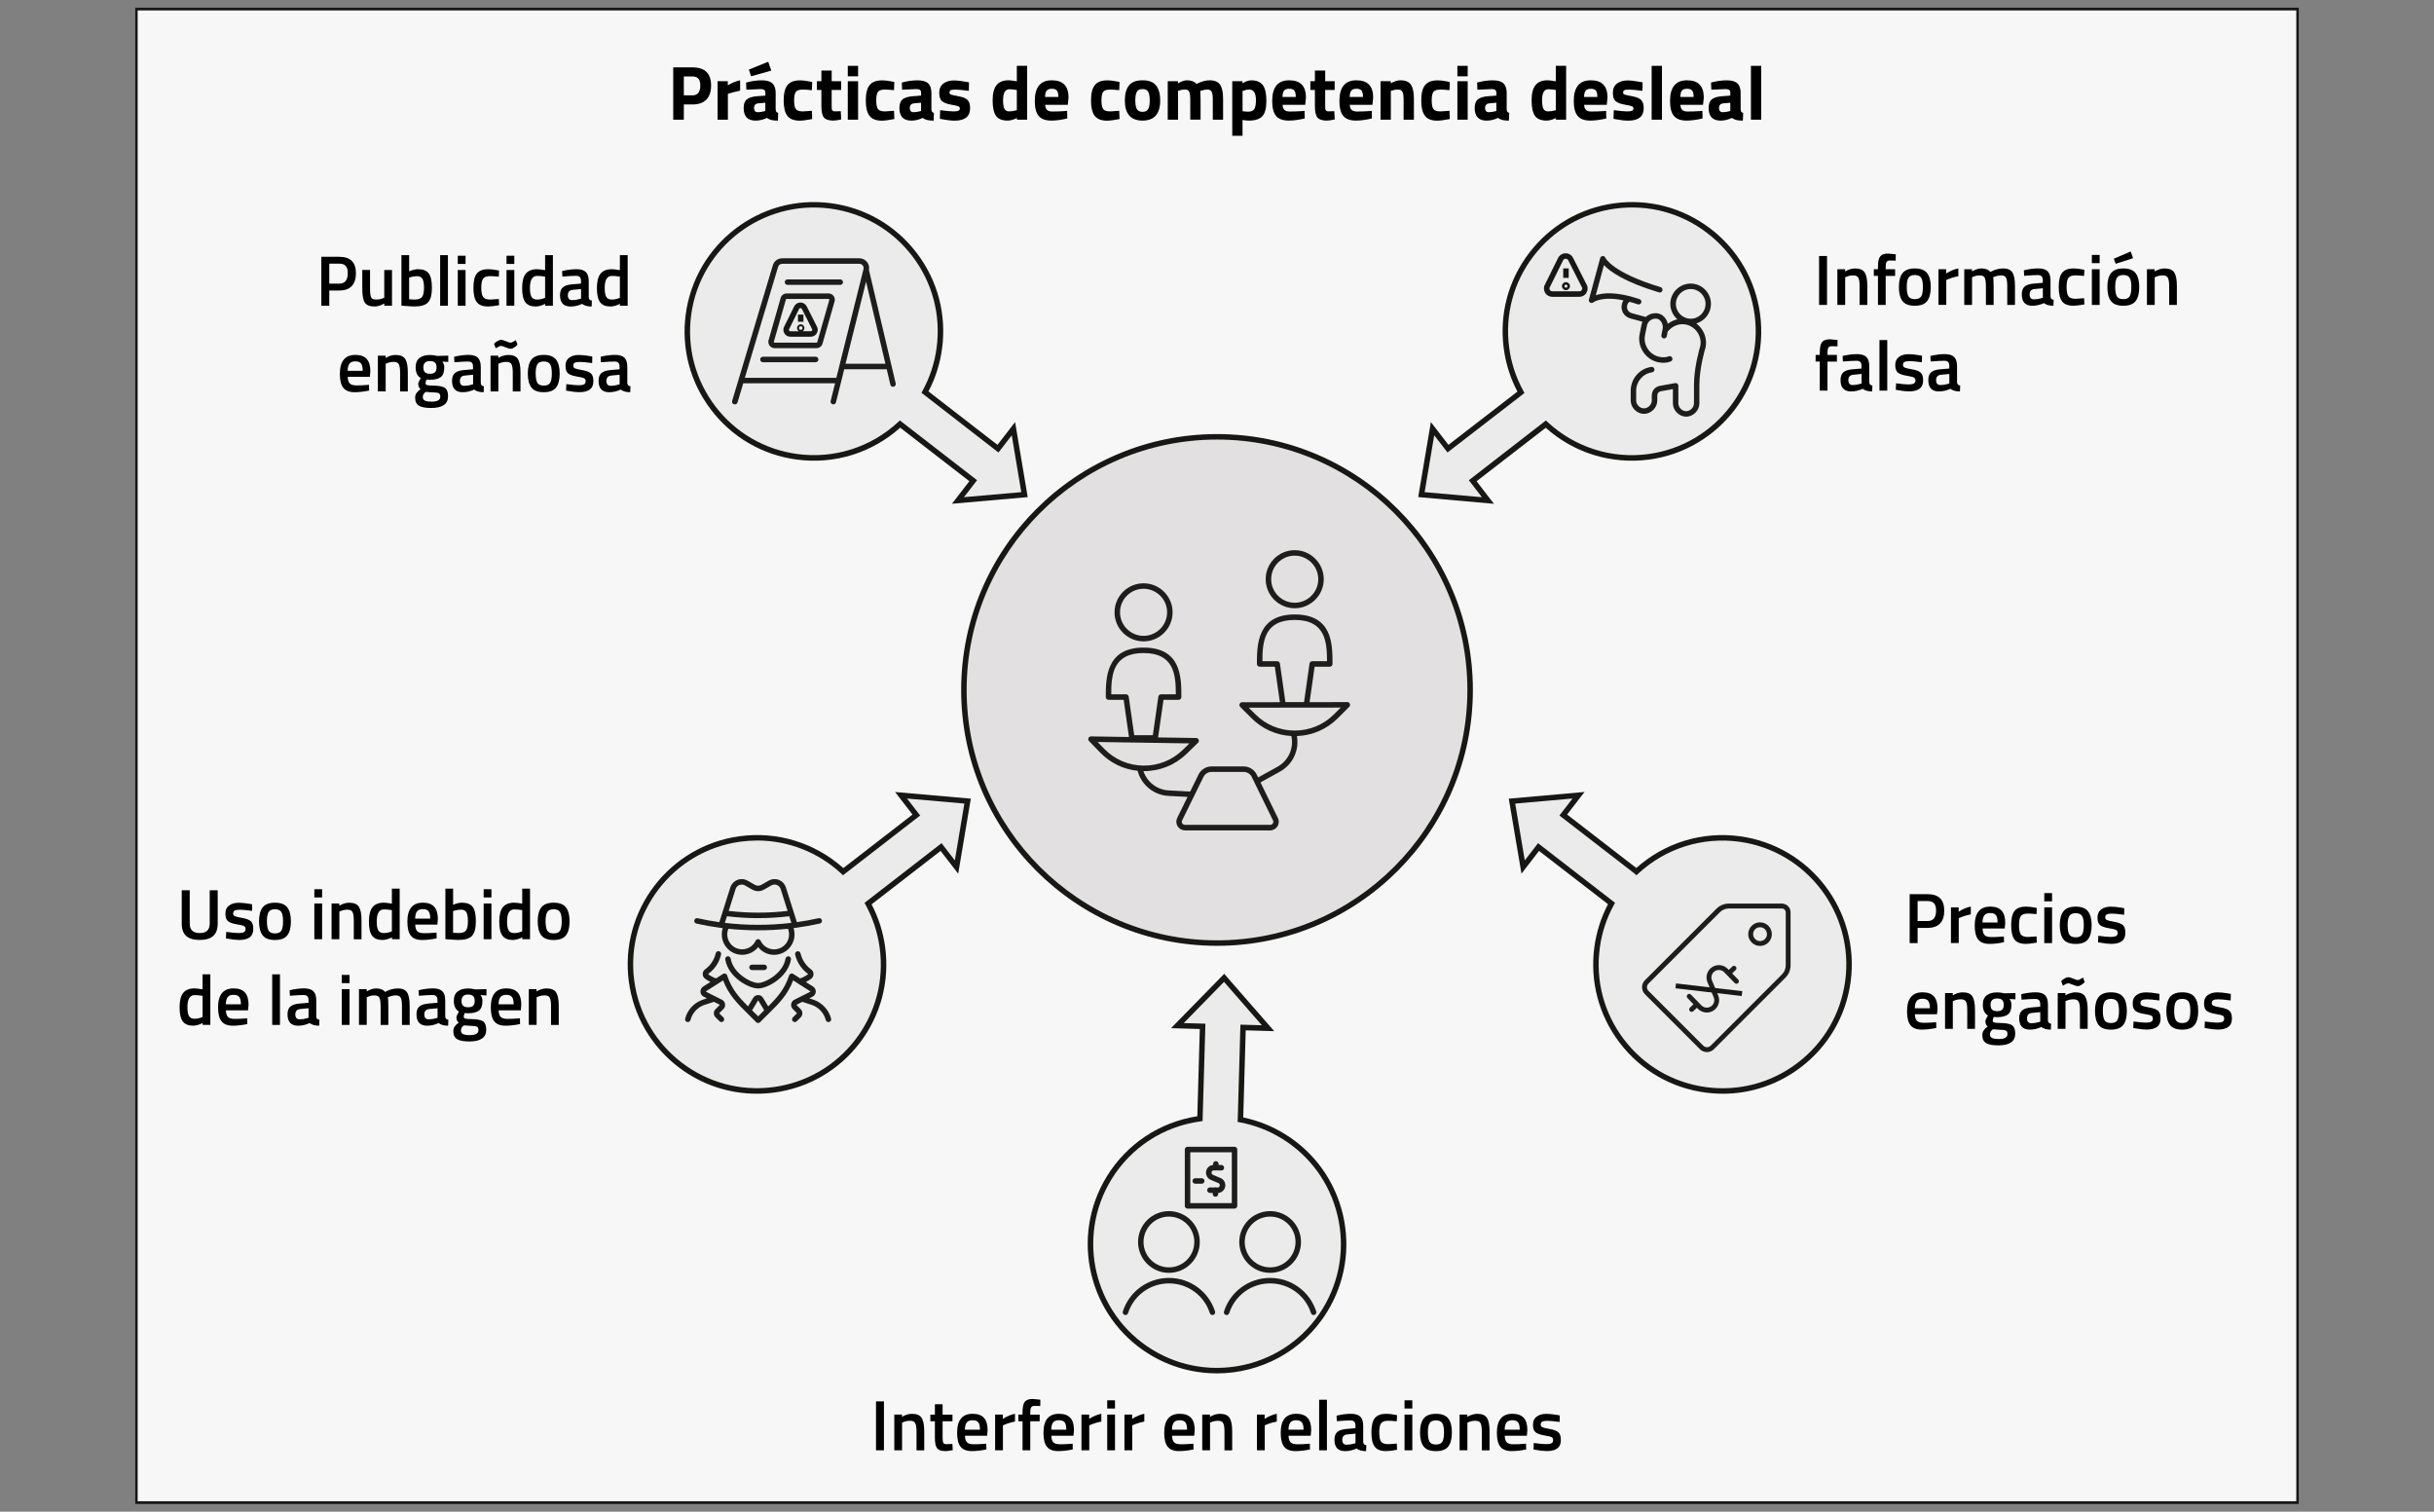 <?xml version="1.0" encoding="UTF-8"?>
<svg id="uuid-dbaff3e9-06a4-427e-8f07-8cf6ad746822" data-name="Capa 1" xmlns="http://www.w3.org/2000/svg" viewBox="0 0 886.13 550.34">
  <rect x="0" y="0" width="886.13" height="550.34" fill="#808080" stroke="none"/>
  <defs>
    <style>
      .uuid-28857cd9-58ea-4c75-9594-08a0a86ec6e5 {
        fill: #1d1d1b;
      }

      .uuid-d1a58d4d-3ef8-4a72-9151-80e7fd714870 {
        fill: #e2e0e0;
      }

      .uuid-d1a58d4d-3ef8-4a72-9151-80e7fd714870, .uuid-070e60db-a568-4770-ba25-271f41995cb1 {
        fill-rule: evenodd;
      }

      .uuid-c77eb828-3a83-47cc-94a8-c85e8da68b25 {
        fill: #171714;
      }

      .uuid-2d70e012-c644-4252-803f-966841253d36 {
        fill: #f7f7f7;
      }

      .uuid-070e60db-a568-4770-ba25-271f41995cb1 {
        fill: #ebebeb;
      }
    </style>
  </defs>
  <g>
    <rect class="uuid-2d70e012-c644-4252-803f-966841253d36" x="49.68" y="3.3" width="786.78" height="543.75"/>
    <path class="uuid-c77eb828-3a83-47cc-94a8-c85e8da68b25" d="M836.9,547.54H49.23V2.8h787.67v544.75ZM50.12,546.54h785.88V3.8H50.12v542.75Z"/>
  </g>
  <g>
    <path class="uuid-070e60db-a568-4770-ba25-271f41995cb1" d="M541.7,182.22l-24.22-2.15,4.06-23.99,5.61,7.28,26.39-20.38.18-.15c-2.65-4.83-4.48-10.22-5.26-16.01-3.41-25.22,14.27-48.42,39.49-51.83,25.22-3.41,48.43,14.27,51.83,39.49,3.41,25.22-14.27,48.42-39.49,51.83-14.2,1.92-27.76-2.85-37.5-11.88l-.24.2-26.4,20.39,5.56,7.2Z"/>
    <path class="uuid-c77eb828-3a83-47cc-94a8-c85e8da68b25" d="M543.89,183.42l-27.58-2.45,4.62-27.31,6.4,8.29,25.11-19.39c-2.56-4.86-4.23-10.11-4.97-15.61-1.68-12.46,1.59-24.83,9.21-34.84,7.62-10,18.68-16.44,31.14-18.12,12.46-1.68,24.83,1.59,34.84,9.21,10,7.62,16.44,18.68,18.12,31.14,3.48,25.72-14.62,49.48-40.35,52.96-13.7,1.85-27.38-2.36-37.68-11.56l-25.19,19.46,6.34,8.22ZM518.65,179.17l20.87,1.85-4.77-6.19,28.06-21.75.65.6c9.92,9.19,23.3,13.43,36.69,11.62,24.63-3.33,41.96-26.08,38.64-50.71-1.61-11.93-7.77-22.52-17.35-29.82-9.58-7.3-21.42-10.43-33.36-8.82-11.93,1.61-22.52,7.78-29.82,17.35-7.3,9.58-10.43,21.42-8.81,33.36.75,5.54,2.48,10.81,5.15,15.67l.4.72-.81.67-27.21,21.01-4.83-6.26-3.49,20.67Z"/>
  </g>
  <g>
    <path class="uuid-070e60db-a568-4770-ba25-271f41995cb1" d="M348.75,182.2l24.23-2.12-4.03-24-5.62,7.27-26.4-20.44-.18-.15c2.64-4.81,4.45-10.18,5.23-15.95,3.41-25.22-14.27-48.43-39.49-51.84-25.22-3.41-48.43,14.27-51.84,39.49-3.41,25.22,14.27,48.43,39.49,51.84,14.22,1.92,27.8-2.86,37.55-11.92l.23.18,26.4,20.44-5.57,7.2Z"/>
    <path class="uuid-c77eb828-3a83-47cc-94a8-c85e8da68b25" d="M346.56,183.4l6.35-8.21-25.18-19.49c-10.3,9.23-24.01,13.46-37.73,11.6-12.46-1.68-23.52-8.12-31.14-18.12-7.62-10-10.89-22.37-9.2-34.84,3.48-25.72,27.24-43.82,52.96-40.35,12.46,1.68,23.52,8.12,31.14,18.12,7.62,10,10.89,22.37,9.2,34.84-.74,5.48-2.4,10.7-4.94,15.55l25.13,19.45,6.41-8.29,4.59,27.32-27.58,2.42ZM327.63,153.07l.9.7,27.19,21.05-4.78,6.18,20.87-1.83-3.47-20.68-4.83,6.25-28.04-21.75.4-.73c2.65-4.84,4.37-10.09,5.11-15.6,1.61-11.93-1.52-23.78-8.81-33.36-7.3-9.58-17.89-15.74-29.82-17.35-24.63-3.33-47.38,14-50.71,38.63-1.61,11.93,1.52,23.78,8.81,33.36,7.3,9.58,17.89,15.74,29.82,17.35,13.41,1.81,26.8-2.44,36.73-11.66l.62-.58Z"/>
  </g>
  <g>
    <path class="uuid-070e60db-a568-4770-ba25-271f41995cb1" d="M569.14,296.72l26.4,20.39.24.2c9.75-9.03,23.31-13.8,37.5-11.88,25.22,3.41,42.9,26.61,39.49,51.83-3.41,25.22-26.61,42.9-51.83,39.49-25.22-3.41-42.9-26.61-39.49-51.83.78-5.79,2.61-11.18,5.26-16.01l-.18-.15-26.39-20.38-5.61,7.28-4.06-23.99,24.22-2.15-5.56,7.2Z"/>
    <path class="uuid-c77eb828-3a83-47cc-94a8-c85e8da68b25" d="M627.2,398.18c-2.12,0-4.26-.14-6.4-.43-12.46-1.68-23.52-8.12-31.14-18.12-7.62-10-10.89-22.37-9.21-34.84.74-5.5,2.42-10.75,4.97-15.61l-25.11-19.39-6.4,8.29-4.62-27.31,27.58-2.45-6.34,8.22,25.19,19.46c10.3-9.2,23.98-13.41,37.68-11.55,25.73,3.48,43.83,27.23,40.35,52.96-1.68,12.46-8.12,23.52-18.12,31.14-8.28,6.31-18.19,9.64-28.43,9.64ZM559.96,306.98l28.02,21.69-.4.73c-2.67,4.85-4.4,10.12-5.15,15.67-1.61,11.93,1.52,23.78,8.81,33.36,7.3,9.58,17.89,15.74,29.82,17.35,11.93,1.61,23.78-1.52,33.36-8.82,9.58-7.3,15.74-17.89,17.35-29.82,3.33-24.63-14-47.38-38.64-50.71-13.39-1.81-26.77,2.43-36.69,11.62l-.65.6-.91-.78-27.15-20.97,4.77-6.19-20.87,1.85,3.49,20.67,4.83-6.26Z"/>
  </g>
  <g>
    <path class="uuid-070e60db-a568-4770-ba25-271f41995cb1" d="M333.6,296.73l-26.4,20.44-.23.18c-9.75-9.06-23.33-13.84-37.55-11.92-25.22,3.41-42.9,26.62-39.49,51.84,3.41,25.22,26.62,42.9,51.84,39.49,25.22-3.41,42.9-26.62,39.49-51.84-.78-5.76-2.59-11.13-5.23-15.95l.18-.15,26.4-20.44,5.62,7.27,4.03-24-24.23-2.12,5.57,7.2Z"/>
    <path class="uuid-c77eb828-3a83-47cc-94a8-c85e8da68b25" d="M275.49,398.18c-10.24,0-20.15-3.33-28.43-9.64-10-7.62-16.44-18.68-18.12-31.14-3.48-25.72,14.62-49.48,40.35-52.96,13.73-1.86,27.43,2.37,37.74,11.6l25.18-19.49-6.35-8.21,27.58,2.42-4.59,27.32-6.41-8.29-25.13,19.45c2.54,4.84,4.2,10.07,4.94,15.55,1.68,12.46-1.58,24.83-9.2,34.84-7.62,10-18.68,16.44-31.14,18.12-2.14.29-4.28.43-6.41.43ZM275.64,306.01c-2.02,0-4.05.14-6.09.41-24.63,3.33-41.96,26.08-38.63,50.71,3.33,24.63,26.08,41.96,50.71,38.63,11.93-1.61,22.52-7.78,29.82-17.35s10.43-21.42,8.81-33.36c-.75-5.52-2.47-10.77-5.11-15.6l-.4-.73.83-.68,27.21-21.07,4.83,6.25,3.47-20.67-20.87-1.83,4.78,6.18-28.09,21.75-.62-.58c-8.43-7.82-19.34-12.07-30.65-12.07Z"/>
  </g>
  <g>
    <path d="M252.1,38.03h-3.14v5.54h-3.86v-19.04h7c4.52,0,6.78,2.2,6.78,6.61,0,2.22-.57,3.92-1.72,5.11-1.15,1.19-2.83,1.78-5.05,1.78ZM248.96,34.72h3.11c1.92,0,2.88-1.19,2.88-3.58,0-1.18-.23-2.02-.7-2.53-.47-.51-1.19-.77-2.18-.77h-3.11v6.89Z"/>
    <path d="M261.25,43.57v-14h3.72v1.48c1.57-.93,3.06-1.54,4.48-1.82v3.78c-1.51.32-2.81.64-3.89.98l-.56.2v9.38h-3.75Z"/>
    <path d="M282.39,33.94v5.82c.04.45.11.76.22.94.11.18.35.3.7.38l-.11,2.83c-.95,0-1.71-.07-2.28-.2-.57-.13-1.14-.39-1.72-.78-1.34.65-2.72.98-4.12.98-2.89,0-4.34-1.53-4.34-4.59,0-1.49.4-2.55,1.2-3.18.8-.62,2.03-.99,3.7-1.11l3-.22v-.87c0-.58-.13-.98-.39-1.19-.26-.21-.68-.32-1.26-.32l-5.26.22-.11-2.6c2-.54,3.9-.81,5.7-.81s3.1.37,3.89,1.12c.79.75,1.19,1.94,1.19,3.58ZM272.62,25.34l7.06-2.86,1.12,3.22-7.34,2.07-.84-2.44ZM276.09,37.63c-1.05.09-1.57.65-1.57,1.68s.46,1.54,1.37,1.54c.71,0,1.48-.11,2.32-.34l.42-.11v-3l-2.55.22Z"/>
    <path d="M291.21,29.24c.97,0,2.21.15,3.72.45l.76.17-.11,2.97c-1.47-.15-2.57-.22-3.28-.22-1.29,0-2.14.28-2.56.83-.42.55-.63,1.59-.63,3.12s.21,2.58.63,3.15c.42.57,1.28.85,2.59.85l3.25-.22.11,3c-2,.39-3.52.59-4.56.59-2.07,0-3.56-.58-4.47-1.75-.91-1.17-1.36-3.04-1.36-5.61s.47-4.44,1.4-5.59c.93-1.15,2.44-1.72,4.51-1.72Z"/>
    <path d="M306.22,32.76h-3.44v5.74c0,.56.01.96.04,1.19.03.23.13.43.31.6.18.17.45.25.83.25l2.13-.06.17,3c-1.25.28-2.2.42-2.86.42-1.68,0-2.83-.38-3.44-1.13-.62-.76-.92-2.15-.92-4.19v-5.82h-1.65v-3.19h1.65v-3.89h3.75v3.89h3.44v3.19Z"/>
    <path d="M308.65,27.78v-3.81h3.75v3.81h-3.75ZM308.65,43.57v-14h3.75v14h-3.75Z"/>
    <path d="M321.11,29.24c.97,0,2.21.15,3.72.45l.76.17-.11,2.97c-1.47-.15-2.57-.22-3.28-.22-1.29,0-2.14.28-2.56.83-.42.55-.63,1.59-.63,3.12s.21,2.58.63,3.15c.42.57,1.28.85,2.59.85l3.25-.22.11,3c-2,.39-3.52.59-4.56.59-2.07,0-3.56-.58-4.47-1.75-.91-1.17-1.36-3.04-1.36-5.61s.47-4.44,1.4-5.59c.93-1.15,2.44-1.72,4.51-1.72Z"/>
    <path d="M339.09,33.94v5.82c.04.45.11.76.22.94.11.18.35.3.7.38l-.11,2.83c-.95,0-1.71-.07-2.28-.2-.57-.13-1.14-.39-1.72-.78-1.34.65-2.72.98-4.12.98-2.89,0-4.34-1.53-4.34-4.59,0-1.49.4-2.55,1.2-3.18.8-.62,2.03-.99,3.7-1.11l3-.22v-.87c0-.58-.13-.98-.39-1.19-.26-.21-.68-.32-1.26-.32l-5.26.22-.11-2.6c2-.54,3.9-.81,5.7-.81s3.1.37,3.89,1.12c.79.75,1.19,1.94,1.19,3.58ZM332.79,37.63c-1.05.09-1.57.65-1.57,1.68s.46,1.54,1.37,1.54c.71,0,1.48-.11,2.32-.34l.42-.11v-3l-2.55.22Z"/>
    <path d="M352.73,33.07c-2.31-.3-3.93-.45-4.86-.45s-1.52.08-1.79.25c-.27.17-.41.43-.41.8s.18.62.55.76c.36.14,1.3.35,2.8.62,1.5.27,2.57.71,3.21,1.33.63.62.95,1.61.95,3,0,3.02-1.88,4.54-5.63,4.54-1.23,0-2.73-.17-4.48-.5l-.9-.17.11-3.14c2.31.3,3.92.45,4.83.45s1.52-.09,1.85-.27c.33-.18.49-.44.49-.8s-.17-.62-.52-.78c-.35-.17-1.24-.37-2.69-.62-1.45-.24-2.52-.65-3.23-1.23-.71-.58-1.06-1.61-1.06-3.09s.5-2.6,1.51-3.36c1.01-.76,2.31-1.13,3.89-1.13,1.1,0,2.6.18,4.51.53l.92.17-.06,3.11Z"/>
    <path d="M373.95,23.97v19.6h-3.72v-.59c-1.31.62-2.44.92-3.39.92-2.03,0-3.45-.59-4.26-1.76-.8-1.18-1.2-3.04-1.2-5.59s.48-4.41,1.44-5.57c.96-1.17,2.41-1.75,4.35-1.75.6,0,1.43.09,2.49.28l.53.11v-5.66h3.75ZM369.8,40.21l.39-.08v-7.36c-1.03-.19-1.94-.28-2.74-.28-1.51,0-2.27,1.34-2.27,4.03,0,1.46.17,2.49.5,3.11.34.62.89.92,1.67.92s1.59-.11,2.45-.34Z"/>
    <path d="M381.19,40.03c.44.38,1.07.57,1.89.57,1.74,0,3.29-.06,4.65-.17l.78-.08.06,2.77c-2.15.52-4.09.78-5.82.78-2.11,0-3.64-.56-4.59-1.68-.95-1.12-1.43-2.94-1.43-5.46,0-5.02,2.06-7.53,6.19-7.53s6.1,2.11,6.1,6.33l-.28,2.6h-8.23c.02.86.25,1.48.69,1.86ZM385.32,35.31c0-1.12-.18-1.9-.53-2.34-.35-.44-.98-.66-1.86-.66s-1.51.23-1.88.69c-.36.46-.56,1.23-.57,2.31h4.84Z"/>
    <path d="M403.1,29.24c.97,0,2.21.15,3.72.45l.76.17-.11,2.97c-1.47-.15-2.57-.22-3.28-.22-1.29,0-2.14.28-2.56.83-.42.55-.63,1.59-.63,3.12s.21,2.58.63,3.15c.42.57,1.28.85,2.59.85l3.25-.22.11,3c-2,.39-3.52.59-4.56.59-2.07,0-3.56-.58-4.47-1.75-.91-1.17-1.36-3.04-1.36-5.61s.47-4.44,1.4-5.59c.93-1.15,2.44-1.72,4.51-1.72Z"/>
    <path d="M410.99,31.15c.99-1.28,2.64-1.92,4.96-1.92s3.97.64,4.96,1.92c.99,1.28,1.48,3.08,1.48,5.39,0,4.91-2.15,7.36-6.44,7.36s-6.44-2.45-6.44-7.36c0-2.31.49-4.11,1.48-5.39ZM413.89,39.71c.38.67,1.07,1.01,2.06,1.01s1.68-.34,2.06-1.01c.38-.67.57-1.73.57-3.16s-.19-2.48-.57-3.14c-.38-.65-1.07-.98-2.06-.98s-1.68.33-2.06.98c-.38.65-.57,1.7-.57,3.14s.19,2.49.57,3.16Z"/>
    <path d="M428.88,43.57h-3.75v-14h3.72v.78c1.29-.75,2.39-1.12,3.3-1.12,1.51,0,2.68.44,3.5,1.32,1.72-.88,3.29-1.32,4.7-1.32,1.85,0,3.13.54,3.85,1.61.72,1.07,1.08,2.79,1.08,5.14v7.59h-3.75v-7.48c0-1.19-.13-2.08-.39-2.65-.26-.57-.78-.85-1.57-.85-.6,0-1.33.13-2.18.39l-.42.14c.07,1.4.11,2.46.11,3.19v7.25h-3.75v-7.2c0-1.38-.12-2.36-.36-2.93-.24-.57-.77-.85-1.6-.85-.73,0-1.45.13-2.16.39l-.34.11v10.47Z"/>
    <path d="M448.62,49.45v-19.88h3.72v.76c1.21-.73,2.28-1.09,3.19-1.09,1.89,0,3.28.56,4.17,1.69.9,1.13,1.34,3.05,1.34,5.75s-.49,4.59-1.48,5.64c-.99,1.05-2.61,1.58-4.87,1.58-.62,0-1.28-.06-1.99-.17l-.34-.06v5.77h-3.75ZM454.81,32.59c-.69,0-1.39.14-2.1.42l-.34.14v7.34c.84.11,1.52.17,2.04.17,1.08,0,1.82-.32,2.23-.95.4-.63.6-1.72.6-3.25,0-2.58-.81-3.86-2.44-3.86Z"/>
    <path d="M467.62,40.03c.44.38,1.07.57,1.89.57,1.74,0,3.29-.06,4.65-.17l.78-.08.06,2.77c-2.15.52-4.09.78-5.82.78-2.11,0-3.64-.56-4.59-1.68-.95-1.12-1.43-2.94-1.43-5.46,0-5.02,2.06-7.53,6.19-7.53s6.1,2.11,6.1,6.33l-.28,2.6h-8.23c.02.86.25,1.48.69,1.86ZM471.75,35.31c0-1.12-.18-1.9-.53-2.34-.35-.44-.98-.66-1.86-.66s-1.51.23-1.88.69c-.36.46-.56,1.23-.57,2.31h4.84Z"/>
    <path d="M485.89,32.76h-3.44v5.74c0,.56.01.96.04,1.19.03.23.13.43.31.6.18.17.45.25.83.25l2.13-.06.17,3c-1.25.28-2.2.42-2.86.42-1.68,0-2.83-.38-3.44-1.13-.62-.76-.92-2.15-.92-4.19v-5.82h-1.65v-3.19h1.65v-3.89h3.75v3.89h3.44v3.19Z"/>
    <path d="M492.09,40.03c.44.38,1.07.57,1.89.57,1.74,0,3.29-.06,4.65-.17l.78-.08.06,2.77c-2.15.52-4.09.78-5.82.78-2.11,0-3.64-.56-4.59-1.68-.95-1.12-1.43-2.94-1.43-5.46,0-5.02,2.06-7.53,6.19-7.53s6.1,2.11,6.1,6.33l-.28,2.6h-8.23c.02.86.25,1.48.69,1.86ZM496.22,35.31c0-1.12-.18-1.9-.53-2.34-.35-.44-.98-.66-1.86-.66s-1.51.23-1.88.69c-.36.46-.56,1.23-.57,2.31h4.84Z"/>
    <path d="M506.36,43.57h-3.75v-14h3.72v.78c1.27-.75,2.44-1.12,3.5-1.12,1.87,0,3.15.55,3.86,1.65.71,1.1,1.06,2.8,1.06,5.1v7.59h-3.75v-7.48c0-1.19-.14-2.08-.42-2.65-.28-.57-.84-.85-1.68-.85-.77,0-1.5.13-2.21.39l-.34.11v10.47Z"/>
    <path d="M523.33,29.24c.97,0,2.21.15,3.72.45l.76.17-.11,2.97c-1.47-.15-2.57-.22-3.28-.22-1.29,0-2.14.28-2.56.83-.42.55-.63,1.59-.63,3.12s.21,2.58.63,3.15c.42.57,1.28.85,2.59.85l3.25-.22.11,3c-2,.39-3.52.59-4.56.59-2.07,0-3.56-.58-4.47-1.75-.91-1.17-1.36-3.04-1.36-5.61s.47-4.44,1.4-5.59c.93-1.15,2.44-1.72,4.51-1.72Z"/>
    <path d="M530.58,27.78v-3.81h3.75v3.81h-3.75ZM530.58,43.57v-14h3.75v14h-3.75Z"/>
    <path d="M548.53,33.94v5.82c.04.45.11.76.22.94.11.18.35.3.7.38l-.11,2.83c-.95,0-1.71-.07-2.28-.2-.57-.13-1.14-.39-1.72-.78-1.34.65-2.72.98-4.12.98-2.89,0-4.34-1.53-4.34-4.59,0-1.49.4-2.55,1.2-3.18.8-.62,2.03-.99,3.7-1.11l3-.22v-.87c0-.58-.13-.98-.39-1.19-.26-.21-.68-.32-1.26-.32l-5.26.22-.11-2.6c2-.54,3.9-.81,5.7-.81s3.1.37,3.89,1.12c.79.75,1.19,1.94,1.19,3.58ZM542.23,37.63c-1.05.09-1.57.65-1.57,1.68s.46,1.54,1.37,1.54c.71,0,1.48-.11,2.32-.34l.42-.11v-3l-2.55.22Z"/>
    <path d="M570.17,23.97v19.6h-3.72v-.59c-1.31.62-2.44.92-3.39.92-2.03,0-3.45-.59-4.26-1.76-.8-1.18-1.2-3.04-1.2-5.59s.48-4.41,1.44-5.57c.96-1.17,2.41-1.75,4.35-1.75.6,0,1.43.09,2.49.28l.53.11v-5.66h3.75ZM566.03,40.21l.39-.08v-7.36c-1.03-.19-1.94-.28-2.74-.28-1.51,0-2.27,1.34-2.27,4.03,0,1.46.17,2.49.5,3.11.34.62.89.92,1.67.92s1.59-.11,2.45-.34Z"/>
    <path d="M577.41,40.03c.44.38,1.07.57,1.89.57,1.74,0,3.29-.06,4.65-.17l.78-.08.06,2.77c-2.15.52-4.09.78-5.82.78-2.11,0-3.64-.56-4.59-1.68-.95-1.12-1.43-2.94-1.43-5.46,0-5.02,2.06-7.53,6.19-7.53s6.1,2.11,6.1,6.33l-.28,2.6h-8.23c.02.86.25,1.48.69,1.86ZM581.54,35.31c0-1.12-.18-1.9-.53-2.34-.35-.44-.98-.66-1.86-.66s-1.51.23-1.88.69c-.36.46-.56,1.23-.57,2.31h4.84Z"/>
    <path d="M597.97,33.07c-2.31-.3-3.93-.45-4.86-.45s-1.52.08-1.79.25c-.27.17-.41.43-.41.8s.18.62.55.76c.36.14,1.3.35,2.8.62,1.5.27,2.57.71,3.21,1.33.63.62.95,1.61.95,3,0,3.02-1.88,4.54-5.63,4.54-1.23,0-2.73-.17-4.48-.5l-.9-.17.11-3.14c2.31.3,3.92.45,4.83.45s1.52-.09,1.85-.27c.33-.18.49-.44.49-.8s-.17-.62-.52-.78c-.35-.17-1.24-.37-2.69-.62-1.45-.24-2.52-.65-3.23-1.23-.71-.58-1.06-1.61-1.06-3.09s.5-2.6,1.51-3.36c1.01-.76,2.31-1.13,3.89-1.13,1.1,0,2.6.18,4.51.53l.92.17-.06,3.11Z"/>
    <path d="M601.31,43.57v-19.6h3.75v19.6h-3.75Z"/>
    <path d="M612.46,40.03c.44.38,1.07.57,1.89.57,1.74,0,3.29-.06,4.65-.17l.78-.08.06,2.77c-2.15.52-4.09.78-5.82.78-2.11,0-3.64-.56-4.59-1.68-.95-1.12-1.43-2.94-1.43-5.46,0-5.02,2.06-7.53,6.19-7.53s6.1,2.11,6.1,6.33l-.28,2.6h-8.23c.02.86.25,1.48.69,1.86ZM616.59,35.31c0-1.12-.18-1.9-.53-2.34-.35-.44-.98-.66-1.86-.66s-1.51.23-1.88.69c-.36.46-.56,1.23-.57,2.31h4.84Z"/>
    <path d="M633.7,33.94v5.82c.04.45.11.76.22.94.11.18.35.3.7.38l-.11,2.83c-.95,0-1.71-.07-2.28-.2-.57-.13-1.14-.39-1.72-.78-1.34.65-2.72.98-4.12.98-2.89,0-4.34-1.53-4.34-4.59,0-1.49.4-2.55,1.2-3.18.8-.62,2.03-.99,3.7-1.11l3-.22v-.87c0-.58-.13-.98-.39-1.19-.26-.21-.68-.32-1.26-.32l-5.26.22-.11-2.6c2-.54,3.9-.81,5.7-.81s3.1.37,3.89,1.12c.79.75,1.19,1.94,1.19,3.58ZM627.4,37.63c-1.05.09-1.57.65-1.57,1.68s.46,1.54,1.37,1.54c.71,0,1.48-.11,2.32-.34l.42-.11v-3l-2.55.22Z"/>
    <path d="M637.45,43.57v-19.6h3.75v19.6h-3.75Z"/>
  </g>
  <g>
    <path d="M123.52,105.76h-3.64v5.54h-2.89v-17.81h6.53c4.04,0,6.06,1.99,6.06,5.98,0,2.05-.51,3.61-1.52,4.68-1.01,1.07-2.53,1.61-4.54,1.61ZM119.88,103.26h3.61c2.08,0,3.12-1.27,3.12-3.8,0-1.21-.25-2.1-.75-2.65-.5-.55-1.29-.83-2.37-.83h-3.61v7.28Z"/>
    <path d="M139.9,98.3h2.81v13h-2.81v-.81c-1.27.73-2.44,1.09-3.51,1.09-1.79,0-2.98-.48-3.59-1.44-.61-.96-.91-2.65-.91-5.06v-6.79h2.83v6.81c0,1.56.13,2.61.39,3.15.26.54.87.81,1.82.81s1.79-.17,2.57-.52l.39-.16v-10.09Z"/>
    <path d="M152.2,98.01c1.79,0,3.07.5,3.86,1.49.79,1,1.18,2.76,1.18,5.29s-.47,4.29-1.4,5.29c-.94,1-2.58,1.49-4.94,1.49-.81,0-2.11-.08-3.87-.23l-.88-.08v-18.38h2.81v5.9c1.2-.52,2.28-.78,3.25-.78ZM150.9,109.06c1.39,0,2.31-.32,2.77-.97.46-.65.69-1.76.69-3.31s-.19-2.66-.58-3.29c-.39-.63-1.03-.95-1.91-.95-.83,0-1.66.13-2.5.39l-.42.13v7.9c.95.07,1.6.1,1.95.1Z"/>
    <path d="M160.24,111.3v-18.41h2.83v18.41h-2.83Z"/>
    <path d="M166.66,96.09v-2.99h2.83v2.99h-2.83ZM166.66,111.3v-13h2.83v13h-2.83Z"/>
    <path d="M177.79,98.01c.92,0,2,.12,3.25.36l.65.13-.1,2.24c-1.37-.14-2.38-.21-3.04-.21-1.32,0-2.2.29-2.65.88-.45.59-.68,1.7-.68,3.33s.22,2.76.65,3.38c.43.62,1.33.94,2.7.94l3.04-.21.08,2.26c-1.75.31-3.07.47-3.95.47-1.98,0-3.37-.53-4.17-1.6-.81-1.07-1.21-2.81-1.21-5.24s.42-4.16,1.27-5.19c.85-1.03,2.24-1.55,4.16-1.55Z"/>
    <path d="M184.41,96.09v-2.99h2.83v2.99h-2.83ZM184.41,111.3v-13h2.83v13h-2.83Z"/>
    <path d="M201.29,92.89v18.41h-2.81v-.68c-1.27.64-2.43.96-3.48.96-1.7,0-2.94-.51-3.73-1.53-.79-1.02-1.18-2.74-1.18-5.15s.44-4.16,1.31-5.25c.88-1.09,2.24-1.64,4.09-1.64.62,0,1.61.11,2.96.34v-5.46h2.83ZM198.01,108.59l.44-.18v-7.7c-1.04-.17-2-.26-2.89-.26-1.75,0-2.63,1.46-2.63,4.37,0,1.59.2,2.7.61,3.32.41.62,1.05.92,1.94.92s1.72-.16,2.52-.47Z"/>
    <path d="M214.34,102.3v5.93c.02.38.12.66.3.85.18.18.46.3.84.35l-.08,2.16c-1.49,0-2.64-.32-3.46-.96-1.39.64-2.78.96-4.19.96-2.58,0-3.87-1.38-3.87-4.13,0-1.32.35-2.27,1.05-2.86.7-.59,1.78-.94,3.24-1.07l3.35-.29v-.94c0-.69-.15-1.18-.45-1.46-.3-.28-.75-.42-1.34-.42-1.11,0-2.5.07-4.16.21l-.83.05-.1-2c1.89-.45,3.63-.68,5.21-.68s2.73.34,3.43,1.03c.7.69,1.05,1.77,1.05,3.26ZM208.52,105.53c-1.2.1-1.79.75-1.79,1.95s.53,1.79,1.59,1.79c.87,0,1.79-.14,2.76-.42l.47-.16v-3.46l-3.02.29Z"/>
    <path d="M228.51,92.89v18.41h-2.81v-.68c-1.27.64-2.43.96-3.48.96-1.7,0-2.94-.51-3.73-1.53-.79-1.02-1.18-2.74-1.18-5.15s.44-4.16,1.31-5.25c.88-1.09,2.24-1.64,4.09-1.64.62,0,1.61.11,2.96.34v-5.46h2.83ZM225.23,108.59l.44-.18v-7.7c-1.04-.17-2-.26-2.89-.26-1.75,0-2.63,1.46-2.63,4.37,0,1.59.2,2.7.61,3.32.41.62,1.05.92,1.94.92s1.72-.16,2.52-.47Z"/>
    <path d="M133.61,140.16l.73-.08.05,2.11c-1.98.4-3.73.6-5.25.6-1.92,0-3.31-.53-4.15-1.59-.84-1.06-1.26-2.75-1.26-5.07,0-4.61,1.88-6.92,5.64-6.92s5.46,1.98,5.46,5.95l-.18,2.03h-8.06c.02,1.07.25,1.86.7,2.37.45.5,1.29.75,2.52.75s2.5-.05,3.8-.16ZM132.05,135.01c0-1.28-.2-2.18-.61-2.69-.41-.51-1.1-.77-2.07-.77s-1.68.27-2.12.81c-.44.54-.67,1.42-.69,2.65h5.49Z"/>
    <path d="M140.4,142.5h-2.83v-13h2.81v.81c1.27-.73,2.46-1.09,3.59-1.09,1.73,0,2.92.49,3.55,1.47.63.98.95,2.6.95,4.85v6.97h-2.81v-6.89c0-1.4-.15-2.4-.45-2.99-.3-.59-.92-.88-1.86-.88-.88,0-1.73.17-2.55.52l-.39.16v10.09Z"/>
    <path d="M163.12,144.27c0,2.84-2.05,4.26-6.16,4.26-1.98,0-3.44-.27-4.39-.81-.95-.54-1.43-1.52-1.43-2.94,0-.64.16-1.19.47-1.65.31-.46.81-.96,1.51-1.49-.57-.38-.86-1.01-.86-1.9,0-.35.23-.91.7-1.69l.23-.39c-1.25-.75-1.87-2.05-1.87-3.9,0-1.56.47-2.7,1.4-3.43s2.2-1.09,3.8-1.09c.76,0,1.52.09,2.26.26l.39.08,4.03-.1v2.29l-2.16-.13c.47.61.7,1.32.7,2.13,0,1.7-.43,2.87-1.29,3.52-.86.65-2.2.97-4.02.97-.45,0-.83-.03-1.14-.1-.24.59-.36,1.04-.36,1.36s.16.54.48.66c.32.12,1.1.19,2.33.21,2.06.02,3.47.29,4.24.83.76.54,1.14,1.55,1.14,3.04ZM153.92,144.53c0,.61.24,1.04.73,1.3.48.26,1.32.39,2.5.39,2.1,0,3.15-.6,3.15-1.79,0-.68-.19-1.1-.56-1.29-.37-.18-1.11-.28-2.22-.3l-2.55-.16c-.38.31-.65.6-.81.87-.16.27-.23.59-.23.98ZM154.7,135.52c.38.37,1,.56,1.85.56s1.46-.19,1.83-.56c.37-.37.56-.96.56-1.76s-.19-1.38-.57-1.75c-.38-.37-1-.56-1.85-.56-1.59,0-2.39.77-2.39,2.31,0,.8.19,1.38.57,1.76Z"/>
    <path d="M175.03,133.5v5.93c.02.38.12.66.3.85.18.18.46.3.84.35l-.08,2.16c-1.49,0-2.64-.32-3.46-.96-1.39.64-2.78.96-4.19.96-2.58,0-3.87-1.38-3.87-4.13,0-1.32.35-2.27,1.05-2.86.7-.59,1.78-.94,3.24-1.07l3.35-.29v-.94c0-.69-.15-1.18-.45-1.46-.3-.28-.75-.42-1.34-.42-1.11,0-2.5.07-4.16.21l-.83.05-.1-2c1.89-.45,3.63-.68,5.21-.68s2.73.34,3.43,1.03c.7.69,1.05,1.77,1.05,3.26ZM169.21,136.73c-1.2.1-1.79.75-1.79,1.95s.53,1.79,1.59,1.79c.87,0,1.79-.14,2.76-.42l.47-.16v-3.46l-3.02.29Z"/>
    <path d="M178.59,142.5v-13h2.81v.81l.52-.29c.35-.17.82-.35,1.42-.53.6-.18,1.15-.27,1.65-.27,1.73,0,2.92.49,3.55,1.47.63.98.95,2.6.95,4.85v6.97h-2.81v-6.89c0-1.4-.15-2.4-.45-2.99-.3-.59-.94-.88-1.91-.88s-1.93.23-2.89.68v10.09h-2.83ZM187.11,126.56c-.44.28-.84.42-1.21.42s-.97-.17-1.81-.52c-.84-.35-1.37-.52-1.6-.52-.43,0-.99.22-1.66.65l-.34.23-.62-1.64.39-.42c.17-.16.49-.37.94-.64.45-.27.86-.4,1.23-.4s.98.17,1.82.52c.84.35,1.36.52,1.57.52.38,0,.92-.23,1.61-.7l.36-.23.62,1.66-.42.42c-.16.16-.46.37-.9.65Z"/>
    <path d="M193.5,130.9c.89-1.13,2.38-1.69,4.46-1.69s3.57.56,4.46,1.69c.89,1.13,1.34,2.82,1.34,5.07s-.43,3.95-1.3,5.1c-.87,1.14-2.37,1.72-4.5,1.72s-3.63-.57-4.5-1.72c-.87-1.14-1.3-2.84-1.3-5.1s.45-3.94,1.34-5.07ZM195.62,139.35c.4.69,1.18,1.04,2.34,1.04s1.94-.35,2.34-1.04c.4-.69.6-1.83.6-3.41s-.21-2.7-.64-3.35c-.42-.66-1.19-.99-2.3-.99s-1.88.33-2.3.99c-.42.66-.64,1.78-.64,3.35s.2,2.71.6,3.41Z"/>
    <path d="M215.59,132.18c-2.05-.28-3.53-.42-4.45-.42s-1.56.11-1.91.32c-.36.22-.53.56-.53,1.03s.19.8.58.99c.39.19,1.31.41,2.76.66,1.45.25,2.47.65,3.08,1.18.61.54.91,1.49.91,2.86s-.44,2.37-1.31,3.02c-.88.64-2.15.96-3.83.96-1.06,0-2.39-.15-4-.44l-.81-.13.1-2.37c2.08.28,3.58.42,4.5.42s1.57-.11,1.96-.34c.39-.23.58-.6.58-1.12s-.19-.88-.56-1.08c-.37-.2-1.27-.42-2.68-.65-1.41-.23-2.45-.6-3.11-1.1-.66-.5-.99-1.42-.99-2.76s.45-2.33,1.36-2.99c.91-.66,2.08-.99,3.5-.99,1.11,0,2.47.14,4.08.42l.81.16-.05,2.37Z"/>
    <path d="M228.38,133.5v5.93c.02.38.12.66.3.85.18.18.46.3.84.35l-.08,2.16c-1.49,0-2.64-.32-3.46-.96-1.39.64-2.78.96-4.19.96-2.58,0-3.87-1.38-3.87-4.13,0-1.32.35-2.27,1.05-2.86.7-.59,1.78-.94,3.24-1.07l3.35-.29v-.94c0-.69-.15-1.18-.45-1.46-.3-.28-.75-.42-1.34-.42-1.11,0-2.5.07-4.16.21l-.83.05-.1-2c1.89-.45,3.63-.68,5.21-.68s2.73.34,3.43,1.03c.7.69,1.05,1.77,1.05,3.26ZM222.56,136.73c-1.2.1-1.79.75-1.79,1.95s.53,1.79,1.59,1.79c.87,0,1.79-.14,2.76-.42l.47-.16v-3.46l-3.02.29Z"/>
  </g>
  <g>
    <path d="M662.26,111.01v-17.81h2.89v17.81h-2.89Z"/>
    <path d="M671.75,111.01h-2.83v-13h2.81v.81c1.27-.73,2.46-1.09,3.59-1.09,1.73,0,2.92.49,3.55,1.47.63.98.95,2.6.95,4.85v6.97h-2.81v-6.89c0-1.4-.15-2.4-.45-2.99-.3-.59-.92-.88-1.86-.88-.88,0-1.73.17-2.55.52l-.39.16v10.09Z"/>
    <path d="M686.51,100.43v10.58h-2.81v-10.58h-1.51v-2.42h1.51v-.83c0-1.85.27-3.13.81-3.82.54-.69,1.49-1.04,2.86-1.04l2.81.26-.03,2.31c-.85-.03-1.56-.05-2.12-.05s-.96.17-1.18.51c-.23.34-.34.96-.34,1.86v.81h3.43v2.42h-3.43Z"/>
    <path d="M692.66,99.42c.89-1.13,2.38-1.69,4.46-1.69s3.57.56,4.46,1.69c.89,1.13,1.34,2.82,1.34,5.07s-.43,3.95-1.3,5.1c-.87,1.14-2.37,1.72-4.5,1.72s-3.63-.57-4.5-1.72c-.87-1.14-1.3-2.84-1.3-5.1s.45-3.94,1.34-5.07ZM694.78,107.87c.4.69,1.18,1.04,2.34,1.04s1.94-.35,2.34-1.04c.4-.69.6-1.83.6-3.41s-.21-2.7-.64-3.35c-.42-.66-1.19-.99-2.3-.99s-1.88.33-2.3.99c-.43.66-.64,1.78-.64,3.35s.2,2.71.6,3.41Z"/>
    <path d="M705.73,111.01v-13h2.81v1.56c1.47-.95,2.95-1.57,4.42-1.85v2.83c-1.49.29-2.77.68-3.82,1.14l-.57.23v9.07h-2.83Z"/>
    <path d="M717.95,111.01h-2.83v-13h2.81v.81c1.23-.73,2.36-1.09,3.38-1.09,1.51,0,2.61.42,3.3,1.27,1.58-.85,3.15-1.27,4.71-1.27s2.66.48,3.3,1.44c.64.96.96,2.59.96,4.88v6.97h-2.81v-6.89c0-1.4-.14-2.4-.43-2.99-.29-.59-.88-.88-1.78-.88-.78,0-1.62.17-2.52.52l-.44.18c.14.35.21,1.46.21,3.33v6.73h-2.81v-6.68c0-1.54-.14-2.61-.42-3.2-.28-.59-.88-.88-1.82-.88-.87,0-1.67.17-2.42.52l-.39.16v10.09Z"/>
    <path d="M746.52,102.02v5.93c.02.38.12.66.3.85s.46.3.84.35l-.08,2.16c-1.49,0-2.64-.32-3.46-.96-1.39.64-2.78.96-4.19.96-2.58,0-3.87-1.38-3.87-4.13,0-1.32.35-2.27,1.05-2.86.7-.59,1.78-.94,3.24-1.07l3.35-.29v-.94c0-.69-.15-1.18-.46-1.46-.3-.28-.75-.42-1.34-.42-1.11,0-2.5.07-4.16.21l-.83.05-.1-2c1.89-.45,3.63-.68,5.21-.68s2.73.34,3.43,1.03c.7.69,1.05,1.77,1.05,3.26ZM740.7,105.24c-1.2.1-1.79.75-1.79,1.95s.53,1.79,1.59,1.79c.87,0,1.79-.14,2.76-.42l.47-.16v-3.46l-3.02.29Z"/>
    <path d="M754.94,97.73c.92,0,2,.12,3.25.36l.65.13-.1,2.24c-1.37-.14-2.38-.21-3.04-.21-1.32,0-2.2.29-2.65.88-.45.59-.68,1.7-.68,3.33s.22,2.76.65,3.38c.43.62,1.33.94,2.7.94l3.04-.21.08,2.26c-1.75.31-3.07.47-3.95.47-1.98,0-3.37-.53-4.17-1.6s-1.21-2.81-1.21-5.24.42-4.16,1.27-5.19c.85-1.03,2.24-1.55,4.16-1.55Z"/>
    <path d="M761.57,95.8v-2.99h2.83v2.99h-2.83ZM761.57,111.01v-13h2.83v13h-2.83Z"/>
    <path d="M768.56,99.42c.89-1.13,2.38-1.69,4.46-1.69s3.57.56,4.46,1.69c.89,1.13,1.34,2.82,1.34,5.07s-.43,3.95-1.3,5.1c-.87,1.14-2.37,1.72-4.5,1.72s-3.63-.57-4.5-1.72c-.87-1.14-1.3-2.84-1.3-5.1s.45-3.94,1.34-5.07ZM769.56,94.19l6.14-2.63.88,2.44-6.34,2.03-.68-1.85ZM770.67,107.87c.4.69,1.18,1.04,2.34,1.04s1.94-.35,2.34-1.04c.4-.69.6-1.83.6-3.41s-.21-2.7-.64-3.35c-.42-.66-1.19-.99-2.3-.99s-1.88.33-2.3.99c-.43.66-.64,1.78-.64,3.35s.2,2.71.6,3.41Z"/>
    <path d="M784.45,111.01h-2.83v-13h2.81v.81c1.27-.73,2.46-1.09,3.59-1.09,1.73,0,2.92.49,3.55,1.47.63.98.95,2.6.95,4.85v6.97h-2.81v-6.89c0-1.4-.15-2.4-.46-2.99-.3-.59-.92-.88-1.86-.88-.88,0-1.73.17-2.55.52l-.39.16v10.09Z"/>
    <path d="M665.32,131.63v10.58h-2.81v-10.58h-1.51v-2.42h1.51v-.83c0-1.85.27-3.13.81-3.82.54-.69,1.49-1.04,2.86-1.04l2.81.26-.03,2.31c-.85-.03-1.56-.05-2.12-.05s-.96.17-1.18.51c-.23.34-.34.96-.34,1.86v.81h3.43v2.42h-3.43Z"/>
    <path d="M680.53,133.22v5.93c.02.38.12.66.3.85s.46.3.84.35l-.08,2.16c-1.49,0-2.64-.32-3.46-.96-1.39.64-2.78.96-4.19.96-2.58,0-3.87-1.38-3.87-4.13,0-1.32.35-2.27,1.05-2.86.7-.59,1.78-.94,3.24-1.07l3.35-.29v-.94c0-.69-.15-1.18-.45-1.46-.3-.28-.75-.42-1.34-.42-1.11,0-2.5.07-4.16.21l-.83.05-.1-2c1.89-.45,3.63-.68,5.21-.68s2.73.34,3.43,1.03c.7.69,1.05,1.77,1.05,3.26ZM674.71,136.44c-1.2.1-1.79.75-1.79,1.95s.53,1.79,1.59,1.79c.87,0,1.79-.14,2.76-.42l.47-.16v-3.46l-3.02.29Z"/>
    <path d="M684.25,142.21v-18.41h2.83v18.41h-2.83Z"/>
    <path d="M699.69,131.89c-2.05-.28-3.53-.42-4.45-.42s-1.56.11-1.91.32c-.36.22-.53.56-.53,1.03s.2.8.59.99c.39.19,1.31.41,2.76.66,1.45.25,2.47.65,3.08,1.18.61.54.91,1.49.91,2.86s-.44,2.37-1.31,3.02c-.88.64-2.15.96-3.83.96-1.06,0-2.39-.15-4-.44l-.81-.13.1-2.37c2.08.28,3.58.42,4.5.42s1.57-.11,1.96-.34c.39-.23.58-.6.58-1.12s-.19-.88-.56-1.08c-.37-.2-1.27-.42-2.68-.65-1.41-.23-2.45-.6-3.11-1.1-.66-.5-.99-1.42-.99-2.76s.46-2.33,1.36-2.99c.91-.66,2.08-.99,3.5-.99,1.11,0,2.47.14,4.08.42l.81.16-.05,2.37Z"/>
    <path d="M712.49,133.22v5.93c.02.38.12.66.3.85s.46.3.84.35l-.08,2.16c-1.49,0-2.64-.32-3.46-.96-1.39.64-2.78.96-4.19.96-2.58,0-3.87-1.38-3.87-4.13,0-1.32.35-2.27,1.05-2.86.7-.59,1.78-.94,3.24-1.07l3.35-.29v-.94c0-.69-.15-1.18-.46-1.46-.3-.28-.75-.42-1.34-.42-1.11,0-2.5.07-4.16.21l-.83.05-.1-2c1.89-.45,3.63-.68,5.21-.68s2.73.34,3.43,1.03c.7.69,1.05,1.77,1.05,3.26ZM706.66,136.44c-1.2.1-1.79.75-1.79,1.95s.53,1.79,1.59,1.79c.87,0,1.79-.14,2.76-.42l.47-.16v-3.46l-3.02.29Z"/>
  </g>
  <g>
    <path d="M69.07,336.23c0,2.31,1.21,3.46,3.64,3.46s3.64-1.15,3.64-3.46v-12.12h2.91v12.06c0,2.1-.55,3.63-1.65,4.59-1.1.96-2.74,1.44-4.91,1.44s-3.81-.48-4.9-1.44-1.64-2.49-1.64-4.59v-12.06h2.91v12.12Z"/>
    <path d="M91.77,331.61c-2.05-.28-3.53-.42-4.45-.42s-1.56.11-1.91.32c-.36.22-.53.56-.53,1.03s.19.8.58.99c.39.19,1.31.41,2.76.66,1.45.25,2.47.65,3.08,1.18.61.54.91,1.49.91,2.86s-.44,2.37-1.31,3.02c-.88.64-2.15.96-3.83.96-1.06,0-2.39-.15-4-.44l-.81-.13.1-2.37c2.08.28,3.58.42,4.5.42s1.57-.11,1.96-.34c.39-.23.58-.6.58-1.12s-.19-.88-.56-1.08c-.37-.2-1.27-.42-2.68-.65-1.41-.23-2.45-.6-3.11-1.1-.66-.5-.99-1.42-.99-2.76s.45-2.33,1.36-2.99c.91-.66,2.08-.99,3.5-.99,1.11,0,2.47.14,4.08.42l.81.16-.05,2.37Z"/>
    <path d="M95.65,330.33c.89-1.13,2.38-1.69,4.46-1.69s3.57.56,4.46,1.69c.89,1.13,1.34,2.82,1.34,5.07s-.43,3.95-1.3,5.1c-.87,1.14-2.37,1.72-4.5,1.72s-3.63-.57-4.5-1.72c-.87-1.14-1.3-2.84-1.3-5.1s.45-3.94,1.34-5.07ZM97.77,338.78c.4.69,1.18,1.04,2.34,1.04s1.94-.35,2.34-1.04c.4-.69.6-1.83.6-3.41s-.21-2.7-.64-3.35c-.42-.66-1.19-.99-2.3-.99s-1.88.33-2.3.99c-.42.66-.64,1.78-.64,3.35s.2,2.71.6,3.41Z"/>
    <path d="M114.44,326.72v-2.99h2.83v2.99h-2.83ZM114.44,341.93v-13h2.83v13h-2.83Z"/>
    <path d="M123.54,341.93h-2.83v-13h2.81v.81c1.27-.73,2.46-1.09,3.59-1.09,1.73,0,2.92.49,3.55,1.47.63.98.95,2.6.95,4.85v6.97h-2.81v-6.89c0-1.4-.15-2.4-.45-2.99-.3-.59-.92-.88-1.86-.88-.88,0-1.73.17-2.55.52l-.39.16v10.09Z"/>
    <path d="M145.51,323.52v18.41h-2.81v-.68c-1.27.64-2.43.96-3.48.96-1.7,0-2.94-.51-3.73-1.53-.79-1.02-1.18-2.74-1.18-5.15s.44-4.16,1.31-5.25c.88-1.09,2.24-1.64,4.09-1.64.62,0,1.61.11,2.96.34v-5.46h2.83ZM142.23,339.22l.44-.18v-7.7c-1.04-.17-2-.26-2.89-.26-1.75,0-2.63,1.46-2.63,4.37,0,1.59.2,2.7.61,3.32.41.62,1.05.92,1.94.92s1.72-.16,2.52-.47Z"/>
    <path d="M158.19,339.59l.73-.08.05,2.11c-1.98.4-3.73.6-5.25.6-1.92,0-3.31-.53-4.15-1.59-.84-1.06-1.26-2.75-1.26-5.07,0-4.61,1.88-6.92,5.64-6.92s5.46,1.98,5.46,5.95l-.18,2.03h-8.06c.02,1.07.25,1.86.7,2.37.45.5,1.29.75,2.52.75s2.5-.05,3.8-.16ZM156.63,334.44c0-1.28-.2-2.18-.61-2.69-.41-.51-1.1-.77-2.07-.77s-1.68.27-2.12.81c-.44.54-.67,1.42-.69,2.65h5.49Z"/>
    <path d="M168.2,328.64c1.79,0,3.07.5,3.86,1.49.79,1,1.18,2.76,1.18,5.29s-.47,4.29-1.4,5.29c-.94,1-2.58,1.49-4.94,1.49-.81,0-2.11-.08-3.87-.23l-.88-.08v-18.38h2.81v5.9c1.2-.52,2.28-.78,3.25-.78ZM166.9,339.69c1.39,0,2.31-.32,2.77-.97.46-.65.69-1.76.69-3.31s-.19-2.66-.58-3.29c-.39-.63-1.03-.95-1.91-.95-.83,0-1.66.13-2.5.39l-.42.13v7.9c.95.07,1.6.1,1.95.1Z"/>
    <path d="M176.08,326.72v-2.99h2.83v2.99h-2.83ZM176.08,341.93v-13h2.83v13h-2.83Z"/>
    <path d="M192.96,323.52v18.41h-2.81v-.68c-1.27.64-2.43.96-3.48.96-1.7,0-2.94-.51-3.73-1.53-.79-1.02-1.18-2.74-1.18-5.15s.44-4.16,1.31-5.25c.88-1.09,2.24-1.64,4.09-1.64.62,0,1.61.11,2.96.34v-5.46h2.83ZM189.68,339.22l.44-.18v-7.7c-1.04-.17-2-.26-2.89-.26-1.75,0-2.63,1.46-2.63,4.37,0,1.59.2,2.7.61,3.32.41.62,1.05.92,1.94.92s1.72-.16,2.52-.47Z"/>
    <path d="M197.1,330.33c.89-1.13,2.38-1.69,4.46-1.69s3.57.56,4.46,1.69c.89,1.13,1.34,2.82,1.34,5.07s-.43,3.95-1.3,5.1c-.87,1.14-2.37,1.72-4.5,1.72s-3.63-.57-4.5-1.72c-.87-1.14-1.3-2.84-1.3-5.1s.45-3.94,1.34-5.07ZM199.22,338.78c.4.69,1.18,1.04,2.34,1.04s1.94-.35,2.34-1.04c.4-.69.6-1.83.6-3.41s-.21-2.7-.64-3.35c-.42-.66-1.19-.99-2.3-.99s-1.88.33-2.3.99c-.42.66-.64,1.78-.64,3.35s.2,2.71.6,3.41Z"/>
    <path d="M76.58,354.72v18.41h-2.81v-.68c-1.27.64-2.43.96-3.48.96-1.7,0-2.94-.51-3.73-1.53-.79-1.02-1.18-2.74-1.18-5.15s.44-4.16,1.31-5.25c.88-1.09,2.24-1.64,4.09-1.64.62,0,1.61.11,2.96.34v-5.46h2.83ZM73.31,370.42l.44-.18v-7.7c-1.04-.17-2-.26-2.89-.26-1.75,0-2.63,1.46-2.63,4.37,0,1.59.2,2.7.61,3.32.41.62,1.05.92,1.94.92s1.72-.16,2.52-.47Z"/>
    <path d="M89.27,370.79l.73-.08.05,2.11c-1.98.4-3.73.6-5.25.6-1.92,0-3.31-.53-4.15-1.59-.84-1.06-1.26-2.75-1.26-5.07,0-4.61,1.88-6.92,5.64-6.92s5.46,1.98,5.46,5.95l-.18,2.03h-8.06c.02,1.07.25,1.86.7,2.37.45.5,1.29.75,2.52.75s2.5-.05,3.8-.16ZM87.71,365.64c0-1.28-.2-2.18-.61-2.69-.41-.51-1.1-.77-2.07-.77s-1.68.27-2.12.81c-.44.54-.67,1.42-.69,2.65h5.49Z"/>
    <path d="M99.1,373.13v-18.41h2.83v18.41h-2.83Z"/>
    <path d="M115.14,364.13v5.93c.02.38.12.66.3.85.18.18.46.3.84.35l-.08,2.16c-1.49,0-2.64-.32-3.46-.96-1.39.64-2.78.96-4.19.96-2.58,0-3.87-1.38-3.87-4.13,0-1.32.35-2.27,1.05-2.86.7-.59,1.78-.94,3.24-1.07l3.35-.29v-.94c0-.69-.15-1.18-.45-1.46-.3-.28-.75-.42-1.34-.42-1.11,0-2.5.07-4.16.21l-.83.05-.1-2c1.89-.45,3.63-.68,5.21-.68s2.73.34,3.43,1.03c.7.69,1.05,1.77,1.05,3.26ZM109.31,367.36c-1.2.1-1.79.75-1.79,1.95s.53,1.79,1.59,1.79c.87,0,1.79-.14,2.76-.42l.47-.16v-3.46l-3.02.29Z"/>
    <path d="M124.42,357.92v-2.99h2.83v2.99h-2.83ZM124.42,373.13v-13h2.83v13h-2.83Z"/>
    <path d="M133.52,373.13h-2.83v-13h2.81v.81c1.23-.73,2.36-1.09,3.38-1.09,1.51,0,2.61.42,3.3,1.27,1.58-.85,3.15-1.27,4.71-1.27s2.66.48,3.3,1.44c.64.96.96,2.59.96,4.88v6.97h-2.81v-6.89c0-1.4-.14-2.4-.43-2.99-.29-.59-.88-.88-1.78-.88-.78,0-1.62.17-2.52.52l-.44.18c.14.35.21,1.46.21,3.33v6.73h-2.81v-6.68c0-1.54-.14-2.61-.42-3.2-.28-.59-.88-.88-1.82-.88-.87,0-1.67.17-2.42.52l-.39.16v10.09Z"/>
    <path d="M162.09,364.13v5.93c.02.38.12.66.3.85.18.18.46.3.84.35l-.08,2.16c-1.49,0-2.64-.32-3.46-.96-1.39.64-2.78.96-4.19.96-2.58,0-3.87-1.38-3.87-4.13,0-1.32.35-2.27,1.05-2.86.7-.59,1.78-.94,3.24-1.07l3.35-.29v-.94c0-.69-.15-1.18-.45-1.46-.3-.28-.75-.42-1.34-.42-1.11,0-2.5.07-4.16.21l-.83.05-.1-2c1.89-.45,3.63-.68,5.21-.68s2.73.34,3.43,1.03c.7.69,1.05,1.77,1.05,3.26ZM156.27,367.36c-1.2.1-1.79.75-1.79,1.95s.53,1.79,1.59,1.79c.87,0,1.79-.14,2.76-.42l.47-.16v-3.46l-3.02.29Z"/>
    <path d="M177.02,374.9c0,2.84-2.05,4.26-6.16,4.26-1.98,0-3.44-.27-4.39-.81-.95-.54-1.43-1.52-1.43-2.94,0-.64.16-1.19.47-1.65.31-.46.81-.96,1.51-1.49-.57-.38-.86-1.01-.86-1.9,0-.35.23-.91.7-1.69l.23-.39c-1.25-.75-1.87-2.05-1.87-3.9,0-1.56.47-2.7,1.4-3.43s2.2-1.09,3.8-1.09c.76,0,1.52.09,2.26.26l.39.08,4.03-.1v2.29l-2.16-.13c.47.61.7,1.32.7,2.13,0,1.7-.43,2.87-1.29,3.52-.86.65-2.2.97-4.02.97-.45,0-.83-.03-1.14-.1-.24.59-.36,1.04-.36,1.36s.16.54.48.66c.32.12,1.1.19,2.33.21,2.06.02,3.47.29,4.24.83.76.54,1.14,1.55,1.14,3.04ZM167.81,375.16c0,.61.24,1.04.73,1.3.48.26,1.32.39,2.5.39,2.1,0,3.15-.6,3.15-1.79,0-.68-.19-1.1-.56-1.29-.37-.18-1.11-.28-2.22-.3l-2.55-.16c-.38.31-.65.6-.81.87-.16.27-.23.59-.23.98ZM168.59,366.15c.38.37,1,.56,1.85.56s1.46-.19,1.83-.56c.37-.37.56-.96.56-1.76s-.19-1.38-.57-1.75c-.38-.37-1-.56-1.85-.56-1.59,0-2.39.77-2.39,2.31,0,.8.19,1.38.57,1.76Z"/>
    <path d="M188.56,370.79l.73-.08.05,2.11c-1.98.4-3.73.6-5.25.6-1.92,0-3.31-.53-4.15-1.59-.84-1.06-1.26-2.75-1.26-5.07,0-4.61,1.88-6.92,5.64-6.92s5.46,1.98,5.46,5.95l-.18,2.03h-8.06c.02,1.07.25,1.86.7,2.37.45.5,1.29.75,2.52.75s2.5-.05,3.8-.16ZM187,365.64c0-1.28-.2-2.18-.61-2.69-.41-.51-1.1-.77-2.07-.77s-1.68.27-2.12.81c-.44.54-.67,1.42-.69,2.65h5.49Z"/>
    <path d="M195.35,373.13h-2.83v-13h2.81v.81c1.27-.73,2.46-1.09,3.59-1.09,1.73,0,2.92.49,3.55,1.47.63.98.95,2.6.95,4.85v6.97h-2.81v-6.89c0-1.4-.15-2.4-.45-2.99-.3-.59-.92-.88-1.86-.88-.88,0-1.73.17-2.55.52l-.39.16v10.09Z"/>
  </g>
  <g>
    <path d="M701.77,337.81h-3.64v5.54h-2.89v-17.81h6.53c4.04,0,6.06,1.99,6.06,5.98,0,2.05-.51,3.61-1.52,4.68-1.01,1.07-2.53,1.61-4.54,1.61ZM698.13,335.32h3.61c2.08,0,3.12-1.27,3.12-3.8,0-1.21-.25-2.1-.75-2.65-.5-.55-1.29-.83-2.37-.83h-3.61v7.28Z"/>
    <path d="M710.27,343.35v-13h2.81v1.56c1.47-.95,2.95-1.57,4.42-1.85v2.83c-1.49.29-2.77.68-3.82,1.14l-.57.23v9.07h-2.83Z"/>
    <path d="M728.81,341.01l.73-.08.05,2.11c-1.98.4-3.73.6-5.25.6-1.92,0-3.31-.53-4.15-1.59-.84-1.06-1.26-2.75-1.26-5.07,0-4.61,1.88-6.92,5.64-6.92s5.46,1.98,5.46,5.95l-.18,2.03h-8.06c.02,1.07.25,1.86.7,2.37.45.5,1.29.75,2.52.75s2.5-.05,3.8-.16ZM727.25,335.86c0-1.28-.2-2.18-.61-2.69-.41-.51-1.1-.77-2.07-.77s-1.68.27-2.12.81c-.44.54-.67,1.42-.69,2.65h5.49Z"/>
    <path d="M737.62,330.07c.92,0,2,.12,3.25.36l.65.13-.1,2.24c-1.37-.14-2.38-.21-3.04-.21-1.32,0-2.2.29-2.65.88-.45.59-.68,1.7-.68,3.33s.22,2.76.65,3.38c.43.62,1.33.94,2.7.94l3.04-.21.08,2.26c-1.75.31-3.07.47-3.95.47-1.98,0-3.37-.53-4.17-1.6s-1.21-2.81-1.21-5.24.42-4.16,1.27-5.19c.85-1.03,2.24-1.55,4.16-1.55Z"/>
    <path d="M744.25,328.14v-2.99h2.83v2.99h-2.83ZM744.25,343.35v-13h2.83v13h-2.83Z"/>
    <path d="M751.23,331.76c.89-1.13,2.38-1.69,4.46-1.69s3.57.56,4.46,1.69c.89,1.13,1.34,2.82,1.34,5.07s-.43,3.95-1.3,5.1c-.87,1.14-2.37,1.72-4.5,1.72s-3.63-.57-4.5-1.72c-.87-1.14-1.3-2.84-1.3-5.1s.45-3.94,1.34-5.07ZM753.35,340.21c.4.69,1.18,1.04,2.34,1.04s1.94-.35,2.34-1.04c.4-.69.6-1.83.6-3.41s-.21-2.7-.64-3.35c-.42-.66-1.19-.99-2.3-.99s-1.88.33-2.3.99c-.43.66-.64,1.78-.64,3.35s.2,2.71.6,3.41Z"/>
    <path d="M773.32,333.03c-2.05-.28-3.53-.42-4.45-.42s-1.56.11-1.91.32c-.36.22-.53.56-.53,1.03s.2.8.59.99c.39.19,1.31.41,2.76.66,1.45.25,2.47.65,3.08,1.18.61.54.91,1.49.91,2.86s-.44,2.37-1.31,3.02c-.88.64-2.15.96-3.83.96-1.06,0-2.39-.15-4-.44l-.81-.13.1-2.37c2.08.28,3.58.42,4.5.42s1.57-.11,1.96-.34c.39-.23.58-.6.58-1.12s-.19-.88-.56-1.08c-.37-.2-1.27-.42-2.68-.65-1.41-.23-2.45-.6-3.11-1.1-.66-.5-.99-1.42-.99-2.76s.46-2.33,1.36-2.99c.91-.66,2.08-.99,3.5-.99,1.11,0,2.47.14,4.08.42l.81.16-.05,2.37Z"/>
    <path d="M704.16,372.21l.73-.08.05,2.11c-1.98.4-3.73.6-5.25.6-1.92,0-3.31-.53-4.15-1.59-.84-1.06-1.26-2.75-1.26-5.07,0-4.61,1.88-6.92,5.64-6.92s5.46,1.98,5.46,5.95l-.18,2.03h-8.06c.02,1.07.25,1.86.7,2.37.45.5,1.29.75,2.52.75s2.5-.05,3.8-.16ZM702.6,367.06c0-1.28-.2-2.18-.61-2.69-.41-.51-1.1-.77-2.07-.77s-1.68.27-2.12.81c-.44.54-.67,1.42-.69,2.65h5.49Z"/>
    <path d="M710.95,374.55h-2.83v-13h2.81v.81c1.27-.73,2.46-1.09,3.59-1.09,1.73,0,2.92.49,3.55,1.47.63.98.95,2.6.95,4.85v6.97h-2.81v-6.89c0-1.4-.15-2.4-.46-2.99-.3-.59-.92-.88-1.86-.88-.88,0-1.73.17-2.55.52l-.39.16v10.09Z"/>
    <path d="M733.67,376.32c0,2.84-2.05,4.26-6.16,4.26-1.98,0-3.44-.27-4.39-.81-.95-.54-1.43-1.52-1.43-2.94,0-.64.16-1.19.47-1.65.31-.46.81-.96,1.51-1.49-.57-.38-.86-1.01-.86-1.9,0-.35.23-.91.7-1.69l.23-.39c-1.25-.75-1.87-2.05-1.87-3.9,0-1.56.47-2.7,1.4-3.43s2.2-1.09,3.8-1.09c.76,0,1.52.09,2.26.26l.39.08,4.03-.1v2.29l-2.16-.13c.47.61.7,1.32.7,2.13,0,1.7-.43,2.87-1.29,3.52-.86.65-2.2.97-4.02.97-.45,0-.83-.03-1.14-.1-.24.59-.36,1.04-.36,1.36s.16.54.48.66c.32.12,1.1.19,2.33.21,2.06.02,3.48.29,4.24.83.76.54,1.14,1.55,1.14,3.04ZM724.47,376.58c0,.61.24,1.04.73,1.3.49.26,1.32.39,2.5.39,2.1,0,3.15-.6,3.15-1.79,0-.68-.19-1.1-.56-1.29-.37-.18-1.11-.28-2.22-.3l-2.55-.16c-.38.31-.65.6-.81.87-.16.27-.23.59-.23.98ZM725.25,367.57c.38.37,1,.56,1.85.56s1.46-.19,1.83-.56c.37-.37.56-.96.56-1.76s-.19-1.38-.57-1.75c-.38-.37-1-.56-1.85-.56-1.59,0-2.39.77-2.39,2.31,0,.8.19,1.38.57,1.76Z"/>
    <path d="M745.58,365.56v5.93c.02.38.12.66.3.85s.46.3.84.35l-.08,2.16c-1.49,0-2.64-.32-3.46-.96-1.39.64-2.78.96-4.19.96-2.58,0-3.87-1.38-3.87-4.13,0-1.32.35-2.27,1.05-2.86.7-.59,1.78-.94,3.24-1.07l3.35-.29v-.94c0-.69-.15-1.18-.46-1.46-.3-.28-.75-.42-1.34-.42-1.11,0-2.5.07-4.16.21l-.83.05-.1-2c1.89-.45,3.63-.68,5.21-.68s2.73.34,3.43,1.03c.7.69,1.05,1.77,1.05,3.26ZM739.76,368.78c-1.2.1-1.79.75-1.79,1.95s.53,1.79,1.59,1.79c.87,0,1.79-.14,2.76-.42l.47-.16v-3.46l-3.02.29Z"/>
    <path d="M749.14,374.55v-13h2.81v.81l.52-.29c.35-.17.82-.35,1.42-.53.6-.18,1.15-.27,1.65-.27,1.73,0,2.92.49,3.55,1.47.63.98.95,2.6.95,4.85v6.97h-2.81v-6.89c0-1.4-.15-2.4-.46-2.99-.3-.59-.94-.88-1.91-.88s-1.93.23-2.89.68v10.09h-2.83ZM757.66,358.61c-.44.28-.84.42-1.21.42s-.97-.17-1.81-.52c-.84-.35-1.37-.52-1.6-.52-.43,0-.99.22-1.66.65l-.34.23-.62-1.64.39-.42c.17-.16.49-.37.94-.64.45-.27.86-.4,1.24-.4s.98.17,1.82.52c.84.35,1.36.52,1.57.52.38,0,.92-.23,1.61-.7l.36-.23.62,1.66-.42.42c-.16.16-.45.37-.9.65Z"/>
    <path d="M764.05,362.96c.89-1.13,2.38-1.69,4.46-1.69s3.57.56,4.46,1.69c.89,1.13,1.34,2.82,1.34,5.07s-.43,3.95-1.3,5.1c-.87,1.14-2.37,1.72-4.5,1.72s-3.63-.57-4.5-1.72c-.87-1.14-1.3-2.84-1.3-5.1s.45-3.94,1.34-5.07ZM766.17,371.41c.4.69,1.18,1.04,2.34,1.04s1.94-.35,2.34-1.04c.4-.69.6-1.83.6-3.41s-.21-2.7-.64-3.35c-.42-.66-1.19-.99-2.3-.99s-1.88.33-2.3.99c-.43.66-.64,1.78-.64,3.35s.2,2.71.6,3.41Z"/>
    <path d="M786.14,364.23c-2.05-.28-3.53-.42-4.45-.42s-1.56.11-1.91.32c-.36.22-.53.56-.53,1.03s.2.8.59.99c.39.19,1.31.41,2.76.66,1.45.25,2.47.65,3.08,1.18.61.54.91,1.49.91,2.86s-.44,2.37-1.31,3.02c-.88.64-2.15.96-3.83.96-1.06,0-2.39-.15-4-.44l-.81-.13.1-2.37c2.08.28,3.58.42,4.5.42s1.57-.11,1.96-.34c.39-.23.58-.6.58-1.12s-.19-.88-.56-1.08c-.37-.2-1.27-.42-2.68-.65-1.41-.23-2.45-.6-3.11-1.1-.66-.5-.99-1.42-.99-2.76s.46-2.33,1.36-2.99c.91-.66,2.08-.99,3.5-.99,1.11,0,2.47.14,4.08.42l.81.16-.05,2.37Z"/>
    <path d="M790.03,362.96c.89-1.13,2.38-1.69,4.46-1.69s3.57.56,4.46,1.69c.89,1.13,1.34,2.82,1.34,5.07s-.43,3.95-1.3,5.1c-.87,1.14-2.37,1.72-4.5,1.72s-3.63-.57-4.5-1.72c-.87-1.14-1.3-2.84-1.3-5.1s.45-3.94,1.34-5.07ZM792.14,371.41c.4.69,1.18,1.04,2.34,1.04s1.94-.35,2.34-1.04c.4-.69.6-1.83.6-3.41s-.21-2.7-.64-3.35c-.42-.66-1.19-.99-2.3-.99s-1.88.33-2.3.99c-.43.66-.64,1.78-.64,3.35s.2,2.71.6,3.41Z"/>
    <path d="M812.11,364.23c-2.05-.28-3.53-.42-4.45-.42s-1.56.11-1.91.32c-.36.22-.53.56-.53,1.03s.2.8.59.99c.39.19,1.31.41,2.76.66,1.45.25,2.47.65,3.08,1.18.61.54.91,1.49.91,2.86s-.44,2.37-1.31,3.02c-.88.64-2.15.96-3.83.96-1.06,0-2.39-.15-4-.44l-.81-.13.1-2.37c2.08.28,3.58.42,4.5.42s1.57-.11,1.96-.34c.39-.23.58-.6.58-1.12s-.19-.88-.56-1.08c-.37-.2-1.27-.42-2.68-.65-1.41-.23-2.45-.6-3.11-1.1-.66-.5-.99-1.42-.99-2.76s.46-2.33,1.36-2.99c.91-.66,2.08-.99,3.5-.99,1.11,0,2.47.14,4.08.42l.81.16-.05,2.37Z"/>
  </g>
  <g>
    <path d="M318.92,528v-17.81h2.89v17.81h-2.89Z"/>
    <path d="M328.41,528h-2.83v-13h2.81v.81c1.27-.73,2.46-1.09,3.59-1.09,1.73,0,2.92.49,3.55,1.47.63.98.95,2.6.95,4.85v6.97h-2.81v-6.89c0-1.4-.15-2.4-.46-2.99-.3-.59-.92-.88-1.86-.88-.88,0-1.73.17-2.55.52l-.39.16v10.09Z"/>
    <path d="M346.76,517.42h-3.59v5.72c0,1.06.08,1.76.23,2.11.16.35.55.52,1.2.52l2.13-.08.13,2.26c-1.16.23-2.05.34-2.65.34-1.47,0-2.48-.34-3.03-1.01-.55-.68-.82-1.95-.82-3.82v-6.03h-1.66v-2.42h1.66v-3.77h2.81v3.77h3.59v2.42Z"/>
    <path d="M358.33,525.66l.73-.08.05,2.11c-1.98.4-3.73.6-5.25.6-1.92,0-3.31-.53-4.15-1.59-.84-1.06-1.26-2.75-1.26-5.07,0-4.61,1.88-6.92,5.64-6.92s5.46,1.98,5.46,5.95l-.18,2.03h-8.06c.02,1.07.25,1.86.7,2.37.45.5,1.29.75,2.52.75s2.5-.05,3.8-.16ZM356.77,520.51c0-1.28-.2-2.18-.61-2.69-.41-.51-1.1-.77-2.07-.77s-1.68.27-2.12.81c-.44.54-.67,1.42-.69,2.65h5.49Z"/>
    <path d="M362.29,528v-13h2.81v1.56c1.47-.95,2.95-1.57,4.42-1.85v2.83c-1.49.29-2.76.68-3.82,1.14l-.57.23v9.07h-2.83Z"/>
    <path d="M375.08,517.42v10.58h-2.81v-10.58h-1.51v-2.42h1.51v-.83c0-1.85.27-3.13.81-3.82.54-.69,1.49-1.04,2.86-1.04l2.81.26-.03,2.31c-.85-.03-1.56-.05-2.12-.05s-.96.17-1.18.51c-.23.34-.34.96-.34,1.86v.81h3.43v2.42h-3.43Z"/>
    <path d="M389.77,525.66l.73-.08.05,2.11c-1.98.4-3.73.6-5.25.6-1.92,0-3.31-.53-4.15-1.59-.84-1.06-1.26-2.75-1.26-5.07,0-4.61,1.88-6.92,5.64-6.92s5.46,1.98,5.46,5.95l-.18,2.03h-8.06c.02,1.07.25,1.86.7,2.37.45.5,1.29.75,2.52.75s2.5-.05,3.8-.16ZM388.21,520.51c0-1.28-.2-2.18-.61-2.69-.41-.51-1.1-.77-2.07-.77s-1.68.27-2.12.81c-.44.54-.67,1.42-.69,2.65h5.49Z"/>
    <path d="M393.72,528v-13h2.81v1.56c1.47-.95,2.95-1.57,4.42-1.85v2.83c-1.49.29-2.76.68-3.82,1.14l-.57.23v9.07h-2.83Z"/>
    <path d="M403.1,512.79v-2.99h2.83v2.99h-2.83ZM403.1,528v-13h2.83v13h-2.83Z"/>
    <path d="M409.37,528v-13h2.81v1.56c1.47-.95,2.95-1.57,4.42-1.85v2.83c-1.49.29-2.76.68-3.82,1.14l-.57.23v9.07h-2.83Z"/>
    <path d="M433.73,525.66l.73-.08.05,2.11c-1.98.4-3.73.6-5.25.6-1.92,0-3.31-.53-4.15-1.59-.84-1.06-1.26-2.75-1.26-5.07,0-4.61,1.88-6.92,5.64-6.92s5.46,1.98,5.46,5.95l-.18,2.03h-8.06c.02,1.07.25,1.86.7,2.37.45.5,1.29.75,2.52.75s2.5-.05,3.8-.16ZM432.17,520.51c0-1.28-.2-2.18-.61-2.69-.41-.51-1.1-.77-2.07-.77s-1.68.27-2.12.81c-.44.54-.67,1.42-.69,2.65h5.49Z"/>
    <path d="M440.52,528h-2.83v-13h2.81v.81c1.26-.73,2.46-1.09,3.59-1.09,1.73,0,2.92.49,3.55,1.47.63.98.95,2.6.95,4.85v6.97h-2.81v-6.89c0-1.4-.15-2.4-.45-2.99-.3-.59-.92-.88-1.86-.88-.88,0-1.73.17-2.55.52l-.39.16v10.09Z"/>
    <path d="M457.6,528v-13h2.81v1.56c1.47-.95,2.95-1.57,4.42-1.85v2.83c-1.49.29-2.76.68-3.82,1.14l-.57.23v9.07h-2.83Z"/>
    <path d="M476.14,525.66l.73-.08.05,2.11c-1.98.4-3.73.6-5.25.6-1.92,0-3.31-.53-4.15-1.59-.84-1.06-1.26-2.75-1.26-5.07,0-4.61,1.88-6.92,5.64-6.92s5.46,1.98,5.46,5.95l-.18,2.03h-8.06c.02,1.07.25,1.86.7,2.37.45.5,1.29.75,2.52.75s2.5-.05,3.8-.16ZM474.58,520.51c0-1.28-.2-2.18-.61-2.69-.41-.51-1.1-.77-2.07-.77s-1.68.27-2.12.81c-.44.54-.67,1.42-.69,2.65h5.49Z"/>
    <path d="M480.25,528v-18.41h2.83v18.41h-2.83Z"/>
    <path d="M496.29,519.01v5.93c.02.38.12.66.3.85s.46.3.84.35l-.08,2.16c-1.49,0-2.64-.32-3.46-.96-1.39.64-2.78.96-4.19.96-2.58,0-3.87-1.38-3.87-4.13,0-1.32.35-2.27,1.05-2.86.7-.59,1.78-.94,3.24-1.07l3.35-.29v-.94c0-.69-.15-1.18-.45-1.46-.3-.28-.75-.42-1.34-.42-1.11,0-2.5.07-4.16.21l-.83.05-.1-2c1.89-.45,3.63-.68,5.21-.68s2.73.34,3.43,1.03c.7.69,1.05,1.77,1.05,3.26ZM490.46,522.23c-1.2.1-1.79.75-1.79,1.95s.53,1.79,1.59,1.79c.87,0,1.79-.14,2.76-.42l.47-.16v-3.46l-3.02.29Z"/>
    <path d="M504.71,514.72c.92,0,2,.12,3.25.36l.65.13-.1,2.24c-1.37-.14-2.38-.21-3.04-.21-1.32,0-2.2.29-2.65.88-.45.59-.68,1.7-.68,3.33s.22,2.76.65,3.38c.43.62,1.33.94,2.7.94l3.04-.21.08,2.26c-1.75.31-3.07.47-3.95.47-1.98,0-3.37-.53-4.17-1.6-.81-1.07-1.21-2.81-1.21-5.24s.42-4.16,1.27-5.19c.85-1.03,2.24-1.55,4.16-1.55Z"/>
    <path d="M511.34,512.79v-2.99h2.83v2.99h-2.83ZM511.34,528v-13h2.83v13h-2.83Z"/>
    <path d="M518.32,516.41c.89-1.13,2.38-1.69,4.46-1.69s3.57.56,4.46,1.69c.89,1.13,1.34,2.82,1.34,5.07s-.43,3.95-1.3,5.1-2.37,1.72-4.5,1.72-3.63-.57-4.5-1.72c-.87-1.14-1.3-2.84-1.3-5.1s.45-3.94,1.34-5.07ZM520.44,524.86c.4.69,1.18,1.04,2.34,1.04s1.94-.35,2.34-1.04c.4-.69.6-1.83.6-3.41s-.21-2.7-.64-3.35c-.43-.66-1.19-.99-2.3-.99s-1.88.33-2.3.99c-.43.66-.64,1.78-.64,3.35s.2,2.71.6,3.41Z"/>
    <path d="M534.22,528h-2.83v-13h2.81v.81c1.27-.73,2.46-1.09,3.59-1.09,1.73,0,2.92.49,3.55,1.47.63.98.95,2.6.95,4.85v6.97h-2.81v-6.89c0-1.4-.15-2.4-.46-2.99-.3-.59-.92-.88-1.86-.88-.88,0-1.73.17-2.55.52l-.39.16v10.09Z"/>
    <path d="M554.84,525.66l.73-.08.05,2.11c-1.98.4-3.73.6-5.25.6-1.92,0-3.31-.53-4.15-1.59-.84-1.06-1.26-2.75-1.26-5.07,0-4.61,1.88-6.92,5.64-6.92s5.46,1.98,5.46,5.95l-.18,2.03h-8.06c.02,1.07.25,1.86.7,2.37.45.5,1.29.75,2.52.75s2.5-.05,3.8-.16ZM553.28,520.51c0-1.28-.2-2.18-.61-2.69-.41-.51-1.1-.77-2.07-.77s-1.68.27-2.12.81c-.44.54-.67,1.42-.69,2.65h5.49Z"/>
    <path d="M567.81,517.68c-2.05-.28-3.53-.42-4.45-.42s-1.56.11-1.91.32c-.36.22-.53.56-.53,1.03s.19.8.58.99c.39.19,1.31.41,2.76.66,1.45.25,2.47.65,3.08,1.18.61.54.91,1.49.91,2.86s-.44,2.37-1.31,3.02c-.88.64-2.15.96-3.83.96-1.06,0-2.39-.15-4-.44l-.81-.13.1-2.37c2.08.28,3.58.42,4.5.42s1.57-.11,1.96-.34c.39-.23.58-.6.58-1.12s-.19-.88-.56-1.08c-.37-.2-1.27-.42-2.68-.65-1.41-.23-2.45-.6-3.11-1.1-.66-.5-.99-1.42-.99-2.76s.46-2.33,1.36-2.99c.91-.66,2.08-.99,3.5-.99,1.11,0,2.47.14,4.08.42l.81.16-.05,2.37Z"/>
  </g>
  <path class="uuid-28857cd9-58ea-4c75-9594-08a0a86ec6e5" d="M267.51,147.23c-.1,0-.19-.01-.29-.04-.53-.16-.83-.72-.67-1.25l2.3-7.66s0-.02.01-.04l12.5-41.67c.45-1.52,1.83-2.54,3.41-2.54h28.09c1.1,0,2.13.5,2.81,1.37.64.82.89,1.87.69,2.88l8.21,34.87s.01.05.02.08l1.5,6.36c.13.54-.21,1.08-.74,1.2-.54.13-1.08-.21-1.2-.74l-1.32-5.63h-15.48l-1.08,4.34s0,.03-.01.05l-1.91,7.65c-.13.54-.68.86-1.21.73-.54-.13-.86-.68-.73-1.21l1.61-6.44h-33.43l-2.09,6.97c-.13.43-.53.71-.96.71ZM271.15,137.55h33.33l1.09-4.35s0-.01,0-.02l8.8-35.2c.12-.47.01-.96-.28-1.34-.3-.38-.75-.6-1.23-.6h-28.09c-.69,0-1.3.45-1.49,1.11l-12.12,40.41ZM307.83,132.43h14.51l-7.04-29.9-7.47,29.9ZM296.95,131.87h-19.2c-.55,0-1-.45-1-1s.45-1,1-1h19.2c.55,0,1,.45,1,1s-.45,1-1,1ZM282,126.75c-.71,0-1.39-.34-1.82-.91-.43-.57-.57-1.31-.37-2l4.39-15.36c.28-.97,1.18-1.65,2.19-1.65h15.26c.71,0,1.39.34,1.82.91.43.57.57,1.31.37,2l-4.39,15.36c-.28.97-1.18,1.65-2.19,1.65h-15.26ZM286.39,108.84c-.12,0-.24.08-.27.2l-4.39,15.36c-.02.08,0,.18.05.24.05.07.14.11.22.11h15.26c.12,0,.24-.08.27-.2,0,0,0,0,0,0l4.39-15.36c.02-.08,0-.17-.05-.24-.05-.07-.14-.11-.22-.11h-15.26ZM305.9,103.72h-19.2c-.55,0-1-.45-1-1s.45-1,1-1h19.2c.55,0,1,.45,1,1s-.45,1-1,1Z"/>
  <path class="uuid-28857cd9-58ea-4c75-9594-08a0a86ec6e5" d="M613.88,151.69c-2.58,0-4.84-2.26-4.84-4.84v-5.2l-4.45.81c-.76.15-1.23.74-1.23,1.58v1.79c0,2.58-2.26,4.84-4.84,4.84s-4.84-2.26-4.84-4.84v-3.58c0-4.37,3.23-8.1,7.52-8.67.55-.07,1.05.31,1.12.86.07.55-.31,1.05-.86,1.12-3.3.44-5.79,3.32-5.79,6.69v3.58c0,1.49,1.35,2.84,2.84,2.84s2.84-1.35,2.84-2.84v-1.79c0-1.78,1.15-3.2,2.85-3.54l5.65-1.03c.29-.05.59.03.82.22.23.19.36.47.36.77v6.4c0,1.49,1.35,2.84,2.84,2.84s2.84-1.35,2.84-2.84v-6.66c0-6.49,2.1-13.55,2.33-14.32.63-3.54-1.81-7.07-5.35-7.74-2.21-.44-4.66.44-6.23,2.24-.08.1-.18.17-.29.23l-.36,1.81c-.11.54-.64.89-1.18.78-.54-.11-.89-.64-.78-1.18l.51-2.56c.09-.7-.11-1.57-.54-2.25-.25-.39-.79-1.06-1.68-1.17-1.6-.2-3.14.82-3.51,2.32l-.76,3.79c-.66,3.54,1.78,7.11,5.35,7.78,1.27.25,2.31.19,3.28-.2.51-.21,1.09.04,1.3.56s-.04,1.09-.56,1.3c-1.33.53-2.78.63-4.41.31-4.62-.87-7.8-5.5-6.93-10.12l.77-3.85c.07-.28.16-.54.27-.8l-4.43-1.21c-2.35-.67-3.67-3.01-3-5.34.12-.5.31-.9.52-1.24-7.96-1.62-10.91.71-10.94.74-.34.28-.82.31-1.19.08-.37-.24-.54-.68-.43-1.1l4.1-15.1c.11-.42.49-.72.92-.74.44-.03.83.25.98.66.01.03,2.4,5.32,20.08,10.65.53.16.83.72.67,1.25-.16.53-.72.83-1.25.67-12.71-3.83-17.93-7.68-20.03-9.93l-2.97,10.95c2.56-.84,7.53-1.43,15.93,1.43.52.18.8.75.62,1.27-.18.52-.75.8-1.27.62-1.07-.36-2.07-.67-3.02-.92-.42.32-.66.65-.81,1.24-.36,1.28.35,2.53,1.61,2.89l5.13,1.4c1.1-1.01,2.62-1.53,4.21-1.33,1.26.16,2.37.9,3.12,2.09.33.52.57,1.11.71,1.72,1.04-.8,2.23-1.35,3.48-1.63-1.58-1.36-2.58-3.37-2.58-5.61,0-4.08,3.32-7.4,7.4-7.4s7.4,3.32,7.4,7.4c0,3.36-2.26,6.21-5.34,7.11,2.58,1.93,4.03,5.26,3.41,8.57,0,.04-.02.08-.03.11-.02.07-2.26,7.36-2.26,13.78v6.66c0,2.58-2.26,4.84-4.84,4.84ZM615.53,105.23c-2.98,0-5.4,2.42-5.4,5.4s2.42,5.4,5.4,5.4,5.4-2.42,5.4-5.4-2.42-5.4-5.4-5.4Z"/>
  <path class="uuid-28857cd9-58ea-4c75-9594-08a0a86ec6e5" d="M276,372.43h0s-.04,0-.06,0c0,0,0,0,0,0,0,0,0,0,0,0h0c-.2-.01-.39-.08-.55-.21,0,0,0,0,0,0,0,0,0,0,0,0,0,0,0,0,0,0h0s-.05-.04-.08-.07c0,0,0,0,0,0,0,0,0,0,0,0,0,0,0,0,0,0,0,0,0,0,0,0l-1.44-1.44c-.55-.55-1.08-1.07-1.6-1.59-3.86-3.81-6.97-6.87-9.02-12.19l-6.19,3.95s-.05.06-.05.1c0,.04.03.08.06.09l3.3,1.66s.1.04.14.07l2.32,1.17c.6.3,1.03.88,1.14,1.55s-.11,1.35-.59,1.83l-1.46,1.46s-.04.12,0,.16l1.44,1.43c.39.39.39,1.02,0,1.41-.39.39-1.02.39-1.41,0l-1.44-1.43c-.83-.83-.83-2.17,0-2.99l1.46-1.46s.04-.06.03-.1c0-.04-.03-.07-.06-.08l-2.03-1.02-3.65,1.2c-2.39.88-4.23,2.91-4.88,5.42-.14.53-.69.85-1.22.72-.53-.14-.85-.69-.72-1.22.82-3.14,3.12-5.68,6.16-6.8l1.78-.59-1.21-.61c-.68-.34-1.12-1.02-1.16-1.78-.04-.76.33-1.48.97-1.89l2.65-1.69c-.68-.33-1.33-.72-1.94-1.18-.58-.42-.9-1.1-.86-1.82.04-.69.41-1.32,1-1.68,1.89-1.41,3.21-3.46,3.74-5.75.12-.54.66-.88,1.2-.75.54.12.88.66.75,1.2-.63,2.78-2.24,5.25-4.53,6.94-.03.02-.07.05-.1.07-.03.02-.05.05-.06.09,0,.04.02.07.05.1.86.64,1.8,1.13,2.81,1.48l2.55-1.62c.26-.17.58-.2.87-.1.29.1.52.33.61.63,1.66,5,4.2,7.86,7.62,11.29l1.86-3.1c.38-.63,1.07-1.03,1.81-1.03s1.43.39,1.81,1.03l1.86,3.1c3.43-3.42,5.96-6.29,7.62-11.29.1-.29.32-.52.61-.63.29-.1.61-.07.87.1l2.54,1.62c1.01-.35,1.96-.84,2.82-1.48.03-.02.04-.06.04-.09,0-.04-.02-.07-.06-.09-.04-.02-.07-.04-.1-.07-2.29-1.7-3.89-4.16-4.53-6.93-.12-.54.21-1.07.75-1.2.54-.12,1.07.21,1.2.75.53,2.29,1.85,4.33,3.73,5.75.59.36.96.98,1,1.67.04.71-.27,1.4-.84,1.82-.62.46-1.27.85-1.96,1.18l2.66,1.69c.64.41,1.01,1.13.97,1.89-.04.76-.49,1.44-1.16,1.78l-1.2.6,1.75.58c3.07,1.14,5.37,3.68,6.18,6.81.14.53-.18,1.08-.72,1.22-.53.14-1.08-.18-1.22-.72-.65-2.5-2.48-4.53-4.91-5.43l-3.62-1.19-2.03,1.02s-.05.05-.06.08,0,.07.03.1l1.46,1.46c.82.82.82,2.16,0,2.99l-1.44,1.43c-.39.39-1.02.39-1.41,0-.39-.39-.39-1.02,0-1.41l1.44-1.43s.04-.11,0-.16l-1.46-1.46c-.48-.48-.7-1.16-.59-1.83.11-.67.53-1.25,1.14-1.55l5.77-2.89s.06-.05.06-.1c0-.04-.02-.08-.05-.1l-4.12-2.63c-.17-.05-.33-.15-.45-.29l-1.62-1.04c-2.04,5.32-5.15,8.38-9.02,12.19-.52.51-1.05,1.04-1.6,1.59l-1.44,1.44h0s0,0,0,0c0,0,0,0,0,0h0s-.05.05-.07.07c0,0,0,0,0,0,0,0,0,0,0,0,0,0,0,0,0,0,0,0,0,0,0,0-.17.13-.36.2-.56.21,0,0,0,0,0,0-.02,0-.04,0-.06,0ZM273.8,367.82c.48.47.97.96,1.48,1.46l.73.73.73-.73c.5-.5,1-.99,1.48-1.46l-2.11-3.52c-.04-.07-.15-.07-.19,0l-2.11,3.52ZM276,359.86c-3.5,0-10.89-4.11-11.96-10.55-.09-.54.28-1.06.82-1.15.54-.09,1.06.28,1.15.82.91,5.43,7.47,8.88,9.99,8.88s9.08-3.45,9.99-8.88c.09-.54.61-.91,1.15-.82.54.09.91.61.82,1.15-1.08,6.44-8.46,10.55-11.96,10.55ZM278.23,353.18h-4.45c-.55,0-1-.45-1-1s.45-1,1-1h4.45c.55,0,1,.45,1,1s-.45,1-1,1ZM281.84,347.63c-.16,0-.32,0-.48-.02-2.13-.14-4.06-1.17-5.35-2.8-.17.22-.35.42-.55.62-2.6,2.61-6.79,2.91-9.73.7-2.56-1.92-3.56-5.27-2.61-8.23-.18-.02-.36-.05-.55-.07-.08,0-.16-.01-.23-.03-2.96-.39-5.9-.91-8.81-1.56-.54-.12-.88-.65-.76-1.19.12-.54.65-.88,1.19-.76,2.62.58,5.26,1.06,7.92,1.43l1.11-3.5s.02-.07.03-.1l2.9-9.16c.44-1.25,1.38-2.2,2.59-2.65,1.21-.45,2.54-.34,3.66.3l2.67,1.53c.72.41,1.6.41,2.32,0l2.67-1.53c1.12-.64,2.45-.75,3.66-.3,1.21.45,2.15,1.4,2.58,2.61l2.9,9.18s.03.08.04.12l1.1,3.49c2.66-.37,5.31-.85,7.93-1.43.54-.12,1.07.22,1.19.76.12.54-.22,1.07-.76,1.19-2.89.64-5.81,1.16-8.75,1.55,0,0,0,0,0,0-.12.04-.23.05-.35.05-.16.02-.31.04-.47.06.68,2.08.41,4.38-.79,6.27-1.37,2.16-3.74,3.46-6.28,3.46ZM276,341.91c.39,0,.74.23.91.58.84,1.8,2.59,3,4.58,3.13,1.98.13,3.88-.84,4.94-2.52.95-1.5,1.1-3.35.43-4.97-7.2.75-14.5.75-21.7,0-.92,2.25-.21,4.91,1.77,6.4,2.15,1.62,5.21,1.4,7.11-.51.44-.44.79-.96,1.05-1.52.16-.35.52-.58.91-.58h0ZM263.9,335.98c8.02.95,16.18.95,24.2,0l-.76-2.41c-7.53.92-15.15.92-22.68,0l-.76,2.41ZM265.28,331.63c7.12.84,14.33.84,21.45,0l-2.55-8.07c-.22-.62-.73-1.13-1.38-1.38-.65-.24-1.37-.18-1.97.16l-2.67,1.53c-1.33.76-2.98.76-4.3,0l-2.67-1.53c-.6-.34-1.32-.4-1.97-.16-.65.24-1.16.76-1.39,1.41l-2.54,8.03Z"/>
  <g>
    <g>
      <path class="uuid-d1a58d4d-3ef8-4a72-9151-80e7fd714870" d="M350.91,251.19c0,50.9,41.26,92.15,92.15,92.15s92.15-41.26,92.15-92.15-41.26-92.15-92.15-92.15-92.15,41.26-92.15,92.15"/>
      <path class="uuid-c77eb828-3a83-47cc-94a8-c85e8da68b25" d="M443.07,344.34c-51.37,0-93.15-41.79-93.15-93.16s41.79-93.15,93.15-93.15,93.15,41.79,93.15,93.15-41.79,93.16-93.15,93.16ZM443.07,160.03c-50.26,0-91.15,40.89-91.15,91.15s40.89,91.16,91.15,91.16,91.15-40.89,91.15-91.16-40.89-91.15-91.15-91.15Z"/>
    </g>
    <path class="uuid-28857cd9-58ea-4c75-9594-08a0a86ec6e5" d="M431.38,302.3c-1.09,0-2.11-.58-2.68-1.51-.56-.93-.6-2.11-.09-3.08l.06-.12,3.67-7.47-6.94-.36c-5.36-.28-9.89-4-11.24-9.14-5.18-.54-9.96-2.85-13.63-6.64l-4.06-4.19c-.28-.29-.36-.72-.2-1.09.16-.37.54-.6.93-.6l13.81.21-1.93-13.53h-5.51c-.55,0-1-.45-1-1,0-6.74,0-18.02,13.76-18.02s13.76,10.84,13.76,18.02c0,.55-.45,1-1,1h-5.51l-1.96,13.69,13.87.21c.4,0,.77.26.91.63s.06.8-.23,1.09l-4.19,4.06c-4.23,4.11-9.81,6.33-15.7,6.28,1.32,3.98,4.96,6.8,9.22,7.02l7.8.41,3.04-6.2c.88-1.79,2.73-2.94,4.72-2.94h11.74c1.99,0,3.84,1.15,4.71,2.94l.52,1.06s.01,0,.02,0l7.01-3.87c4-2.21,6.05-6.77,5.07-11.2-5.47-.3-10.57-2.56-14.48-6.47l-4.13-4.12c-.29-.29-.37-.72-.22-1.09.15-.37.52-.62.92-.62l13.74-.02-1.85-12.92h-5.51c-.55,0-1-.45-1-1,0-6.74,0-18.02,13.76-18.02s13.76,10.84,13.76,18.02c0,.55-.45,1-1,1h-5.51l-1.84,12.91,13.74-.02c.37-.03.77.24.92.62.16.37.07.8-.22,1.09l-4.12,4.13c-4.01,4.02-9.29,6.32-14.93,6.52.93,5.15-1.51,10.37-6.15,12.94l-7.01,3.87s-.07.04-.11.05l6.3,12.89c.51.97.48,2.15-.09,3.08-.56.93-1.59,1.51-2.68,1.51h-31.07ZM441.06,281.03c-1.23,0-2.38.71-2.92,1.82l-7.76,15.8c-.18.34-.17.77.03,1.1.2.34.58.54.97.54h31.06c.39,0,.76-.21.97-.54.2-.34.22-.76.03-1.11l-.06-.1s-.01-.02-.02-.03l-7.65-15.66c-.54-1.11-1.69-1.82-2.93-1.82h-11.73ZM399.59,270.13l2.38,2.45c3.76,3.88,8.81,6.07,14.22,6.15,5.41.09,10.52-1.95,14.4-5.71h0l2.45-2.38-33.46-.51ZM412.94,267.66h6.77l2-14.03c.07-.49.49-.86.99-.86h5.38c-.02-6.94-.54-15.02-11.76-15.02s-11.74,8.08-11.76,15.02h5.38c.5,0,.92.37.99.86l2,14.03ZM454.63,257.65l2.42,2.41c3.82,3.81,8.9,5.91,14.3,5.91h.03c5.41,0,10.49-2.12,14.31-5.95t0,0l2.41-2.42-33.46.04ZM467.98,255.61h6.77l2-14.03c.07-.49.49-.86.99-.86h5.38c-.02-6.94-.54-15.02-11.76-15.02s-11.74,8.08-11.76,15.02h5.38c.5,0,.92.37.99.86l2,14.03ZM416.33,233.5c-5.83,0-10.57-4.74-10.57-10.57s4.74-10.57,10.57-10.57,10.57,4.74,10.57,10.57-4.74,10.57-10.57,10.57ZM416.33,214.35c-4.73,0-8.57,3.85-8.57,8.57s3.85,8.57,8.57,8.57,8.57-3.85,8.57-8.57-3.85-8.57-8.57-8.57ZM471.36,221.44c-5.83,0-10.57-4.74-10.57-10.57s4.74-10.57,10.57-10.57,10.57,4.74,10.57,10.57-4.74,10.57-10.57,10.57ZM471.36,202.29c-4.73,0-8.57,3.85-8.57,8.57s3.85,8.57,8.57,8.57,8.57-3.85,8.57-8.57-3.85-8.57-8.57-8.57Z"/>
  </g>
  <path class="uuid-28857cd9-58ea-4c75-9594-08a0a86ec6e5" d="M621.44,383.04c-.97,0-1.88-.38-2.57-1.07l-19.99-19.99c-.69-.69-1.07-1.6-1.07-2.57s.38-1.88,1.07-2.57l26.01-26.01c1.2-1.2,2.81-1.87,4.51-1.87h19.32c1.74,0,3.16,1.42,3.16,3.16v19.32c0,1.7-.66,3.3-1.87,4.51l-26.01,26.01c-.69.69-1.6,1.07-2.57,1.07ZM629.4,330.75c-1.23,0-2.38.48-3.25,1.35l-26.01,26.01s0,0,0,0c-.35.35-.54.82-.54,1.31s.2.97.54,1.31l19.99,19.99c.7.7,1.93.7,2.63,0l26.01-26.01c.87-.87,1.35-2.02,1.35-3.25v-19.32c0-.76-.62-1.39-1.39-1.39h-19.32ZM599.51,357.48h0,0ZM621.38,368.63c-1.18,0-2.36-.46-3.23-1.36l-.38-.39-1.29,1.26c-.35.34-.91.33-1.26-.02-.34-.35-.33-.91.02-1.26l1.29-1.26-2.19-2.25c-.34-.35-.33-.91.02-1.26.35-.34.91-.33,1.26.02l3.81,3.91c.91.94,2.36,1.09,3.45.38,1.09-.72,1.52-2.11,1.02-3.31l-2.28-5.52c-.82-1.99-.11-4.29,1.69-5.47,1.8-1.18,4.19-.92,5.69.62l.38.39,1.29-1.25c.35-.34.91-.33,1.26.02.34.35.33.91-.02,1.26l-1.29,1.25,2.19,2.25c.34.35.33.91-.02,1.26-.35.34-.91.33-1.26-.02l-2.76-2.84s-.03-.03-.05-.05c-.02-.02-.03-.03-.05-.05l-.95-.98c-.91-.93-2.35-1.09-3.44-.37-1.09.71-1.52,2.1-1.02,3.31l2.28,5.52c.82,1.99.11,4.29-1.69,5.47-.75.5-1.61.74-2.47.74ZM640.77,344.39c-2.37,0-4.3-1.93-4.3-4.3s1.93-4.3,4.3-4.3,4.3,1.93,4.3,4.3-1.93,4.3-4.3,4.3ZM640.77,337.57c-1.39,0-2.52,1.13-2.52,2.52s1.13,2.52,2.52,2.52,2.52-1.13,2.52-2.52-1.13-2.52-2.52-2.52Z"/>
  <path class="uuid-c77eb828-3a83-47cc-94a8-c85e8da68b25" d="M295.17,122.59h-7.41c-.9,0-1.73-.45-2.17-1.18-.48-.81-.52-1.79-.09-2.51l3.62-7.34c.44-.88,1.32-1.43,2.29-1.43s1.85.55,2.29,1.42l3.73,7.38c.41.72.37,1.68-.11,2.47-.44.73-1.27,1.18-2.16,1.18ZM292.16,120.59h3.01c.18,0,.38-.09.45-.21.12-.2.11-.41.09-.45l-.03-.06-3.75-7.41c-.2-.41-.8-.4-1,0l-3.66,7.41c-.07.12-.07.33.05.52.07.12.27.21.45.21h3.1c-.42-.23-.7-.68-.7-1.18,0-.73.62-1.35,1.35-1.35v.7c-.38,0-.65.27-.65.65s.27.65.65.65v.53s0-.53,0-.53c.38,0,.65-.27.65-.65s-.27-.65-.65-.65v-.7c.73,0,1.35.62,1.35,1.35,0,.5-.29.95-.7,1.18ZM292.51,117.14h-2v-2.61h2v2.61Z"/>
  <path class="uuid-c77eb828-3a83-47cc-94a8-c85e8da68b25" d="M574.96,108.06h-9.82c-1.06,0-2.08-.55-2.59-1.41-.58-.97-.63-2.14-.12-2.99l4.81-9.74c.53-1.06,1.58-1.71,2.74-1.71s2.22.65,2.74,1.71l4.95,9.78c.49.85.44,2-.14,2.96-.51.86-1.53,1.41-2.59,1.41ZM570,94.2c-.41,0-.76.23-.95.6l-4.85,9.81c-.16.28-.11.7.08,1.01.15.26.51.44.87.44h9.82c.36,0,.72-.18.87-.44.19-.31.24-.73.12-.93l-.03-.06-4.97-9.82c-.19-.38-.55-.61-.96-.61ZM570.11,105.64v-.92c.32,0,.54-.22.54-.54s-.22-.54-.54-.54v-.92c.78,0,1.46.68,1.46,1.46s-.68,1.46-1.46,1.46ZM570.11,105.64c-.78,0-1.46-.68-1.46-1.46s.68-1.46,1.46-1.46v.92c-.32,0-.54.22-.54.54s.22.54.54.54v.92ZM571.11,101.17h-2v-3.46h2v3.46Z"/>
  <rect class="uuid-c77eb828-3a83-47cc-94a8-c85e8da68b25" x="621.24" y="348.17" width="1.78" height="24.3" transform="translate(192.19 936.54) rotate(-83.35)"/>
  <g>
    <g>
      <path class="uuid-070e60db-a568-4770-ba25-271f41995cb1" d="M461.64,374.34l-16-18.34-17.01,17.38,9.19.27-.94,33.34-.02.27c-13.2,1.8-25.51,9.28-33.04,21.51-13.34,21.67-6.58,50.05,15.09,63.39,21.67,13.34,50.05,6.58,63.39-15.09,13.34-21.67,6.58-50.05-15.09-63.39-4.94-3.04-10.24-5.04-15.62-6.05v-.17s.96-33.38.96-33.38l9.09.26Z"/>
      <path class="uuid-c77eb828-3a83-47cc-94a8-c85e8da68b25" d="M442.99,499.99c-8.41,0-16.92-2.25-24.6-6.97-22.11-13.6-29.03-42.66-15.42-64.77,7.27-11.81,19.24-19.74,32.93-21.86l.9-31.77-10.47-.3,19.36-19.79,18.21,20.88-10.38-.3-.9,31.71c5.34,1.11,10.42,3.13,15.12,6.02,10.71,6.59,18.21,16.96,21.12,29.19,2.91,12.23.89,24.87-5.7,35.58-8.88,14.43-24.35,22.39-40.17,22.39ZM430.95,372.46l7.9.23-1.04,35.46-.81.11c-13.44,1.83-25.22,9.5-32.32,21.04-13.03,21.17-6.4,48.99,14.77,62.02,21.17,13.03,48.99,6.4,62.02-14.77,6.31-10.25,8.25-22.35,5.46-34.07-2.79-11.71-9.97-21.64-20.23-27.95-4.73-2.91-9.87-4.9-15.28-5.92l-.87-.16.07-1.06.97-34.35,7.81.23-13.78-15.8-14.65,14.98Z"/>
    </g>
    <path class="uuid-28857cd9-58ea-4c75-9594-08a0a86ec6e5" d="M409.73,478.76c-.1,0-.21-.02-.31-.05-.53-.17-.81-.73-.64-1.26,2.36-7.3,9.11-12.21,16.79-12.21s14.43,4.91,16.79,12.21c.17.53-.12,1.09-.64,1.26-.53.17-1.09-.12-1.26-.64-2.09-6.48-8.07-10.83-14.89-10.83s-12.79,4.35-14.89,10.83c-.14.42-.53.69-.95.69ZM425.56,463.4c-6.2,0-11.24-5.04-11.24-11.24s5.04-11.24,11.24-11.24,11.24,5.04,11.24,11.24-5.04,11.24-11.24,11.24ZM425.56,442.92c-5.09,0-9.24,4.14-9.24,9.24s4.14,9.24,9.24,9.24,9.24-4.14,9.24-9.24-4.14-9.24-9.24-9.24Z"/>
    <path class="uuid-28857cd9-58ea-4c75-9594-08a0a86ec6e5" d="M478.24,478.76c-.42,0-.81-.27-.95-.69-2.09-6.48-8.07-10.83-14.89-10.83s-12.79,4.35-14.89,10.83c-.17.53-.73.81-1.26.64-.53-.17-.81-.73-.64-1.26,2.36-7.3,9.11-12.21,16.79-12.21s14.43,4.91,16.79,12.21c.17.53-.12,1.09-.64,1.26-.1.03-.21.05-.31.05ZM462.41,463.4c-6.2,0-11.24-5.04-11.24-11.24s5.04-11.24,11.24-11.24,11.24,5.04,11.24,11.24-5.04,11.24-11.24,11.24ZM462.41,442.92c-5.09,0-9.24,4.14-9.24,9.24s4.14,9.24,9.24,9.24,9.24-4.14,9.24-9.24-4.14-9.24-9.24-9.24Z"/>
    <path class="uuid-28857cd9-58ea-4c75-9594-08a0a86ec6e5" d="M443.27,434.33s-.03,0-.04,0l-2.76-.04c-.55,0-.99-.46-.99-1.01s.47-.97,1.01-.99l2.76.04c.4.02.74-.27.82-.67.08-.4-.13-.79-.49-.95l-2.79-1.17c-1.24-.52-1.95-1.87-1.68-3.19.27-1.33,1.46-2.25,2.8-2.26l2.76.04c.55,0,.99.46.99,1.01,0,.55-.45,1.01-1.01.99l-2.76-.04c-.39,0-.73.28-.81.67-.08.39.13.79.49.95l2.79,1.17c1.25.52,1.95,1.86,1.68,3.19-.27,1.32-1.43,2.26-2.76,2.26Z"/>
    <path class="uuid-28857cd9-58ea-4c75-9594-08a0a86ec6e5" d="M442.5,435.69h-.01c-.55,0-.99-.46-.99-1.01l.02-1.37c0-.55.45-1.01,1.01-.99.55,0,.99.46.99,1.01l-.02,1.37c0,.55-.45.99-1,.99Z"/>
    <path class="uuid-28857cd9-58ea-4c75-9594-08a0a86ec6e5" d="M442.63,426.1h-.01c-.55,0-.99-.46-.99-1.01l.02-1.37c0-.55.46-1,1.01-.99.55,0,.99.46.99,1.01l-.02,1.37c0,.55-.45.99-1,.99Z"/>
    <path class="uuid-28857cd9-58ea-4c75-9594-08a0a86ec6e5" d="M437.51,430.95h-2.37c-.55,0-1-.45-1-1s.45-1,1-1h2.37c.55,0,1,.45,1,1s-.45,1-1,1Z"/>
    <path class="uuid-28857cd9-58ea-4c75-9594-08a0a86ec6e5" d="M449.45,440.01h-17.11c-.55,0-1-.45-1-1v-20.51c0-.55.45-1,1-1h17.11c.55,0,1,.45,1,1v20.51c0,.55-.45,1-1,1ZM433.34,438.01h15.11v-18.51h-15.11v18.51Z"/>
  </g>
</svg>